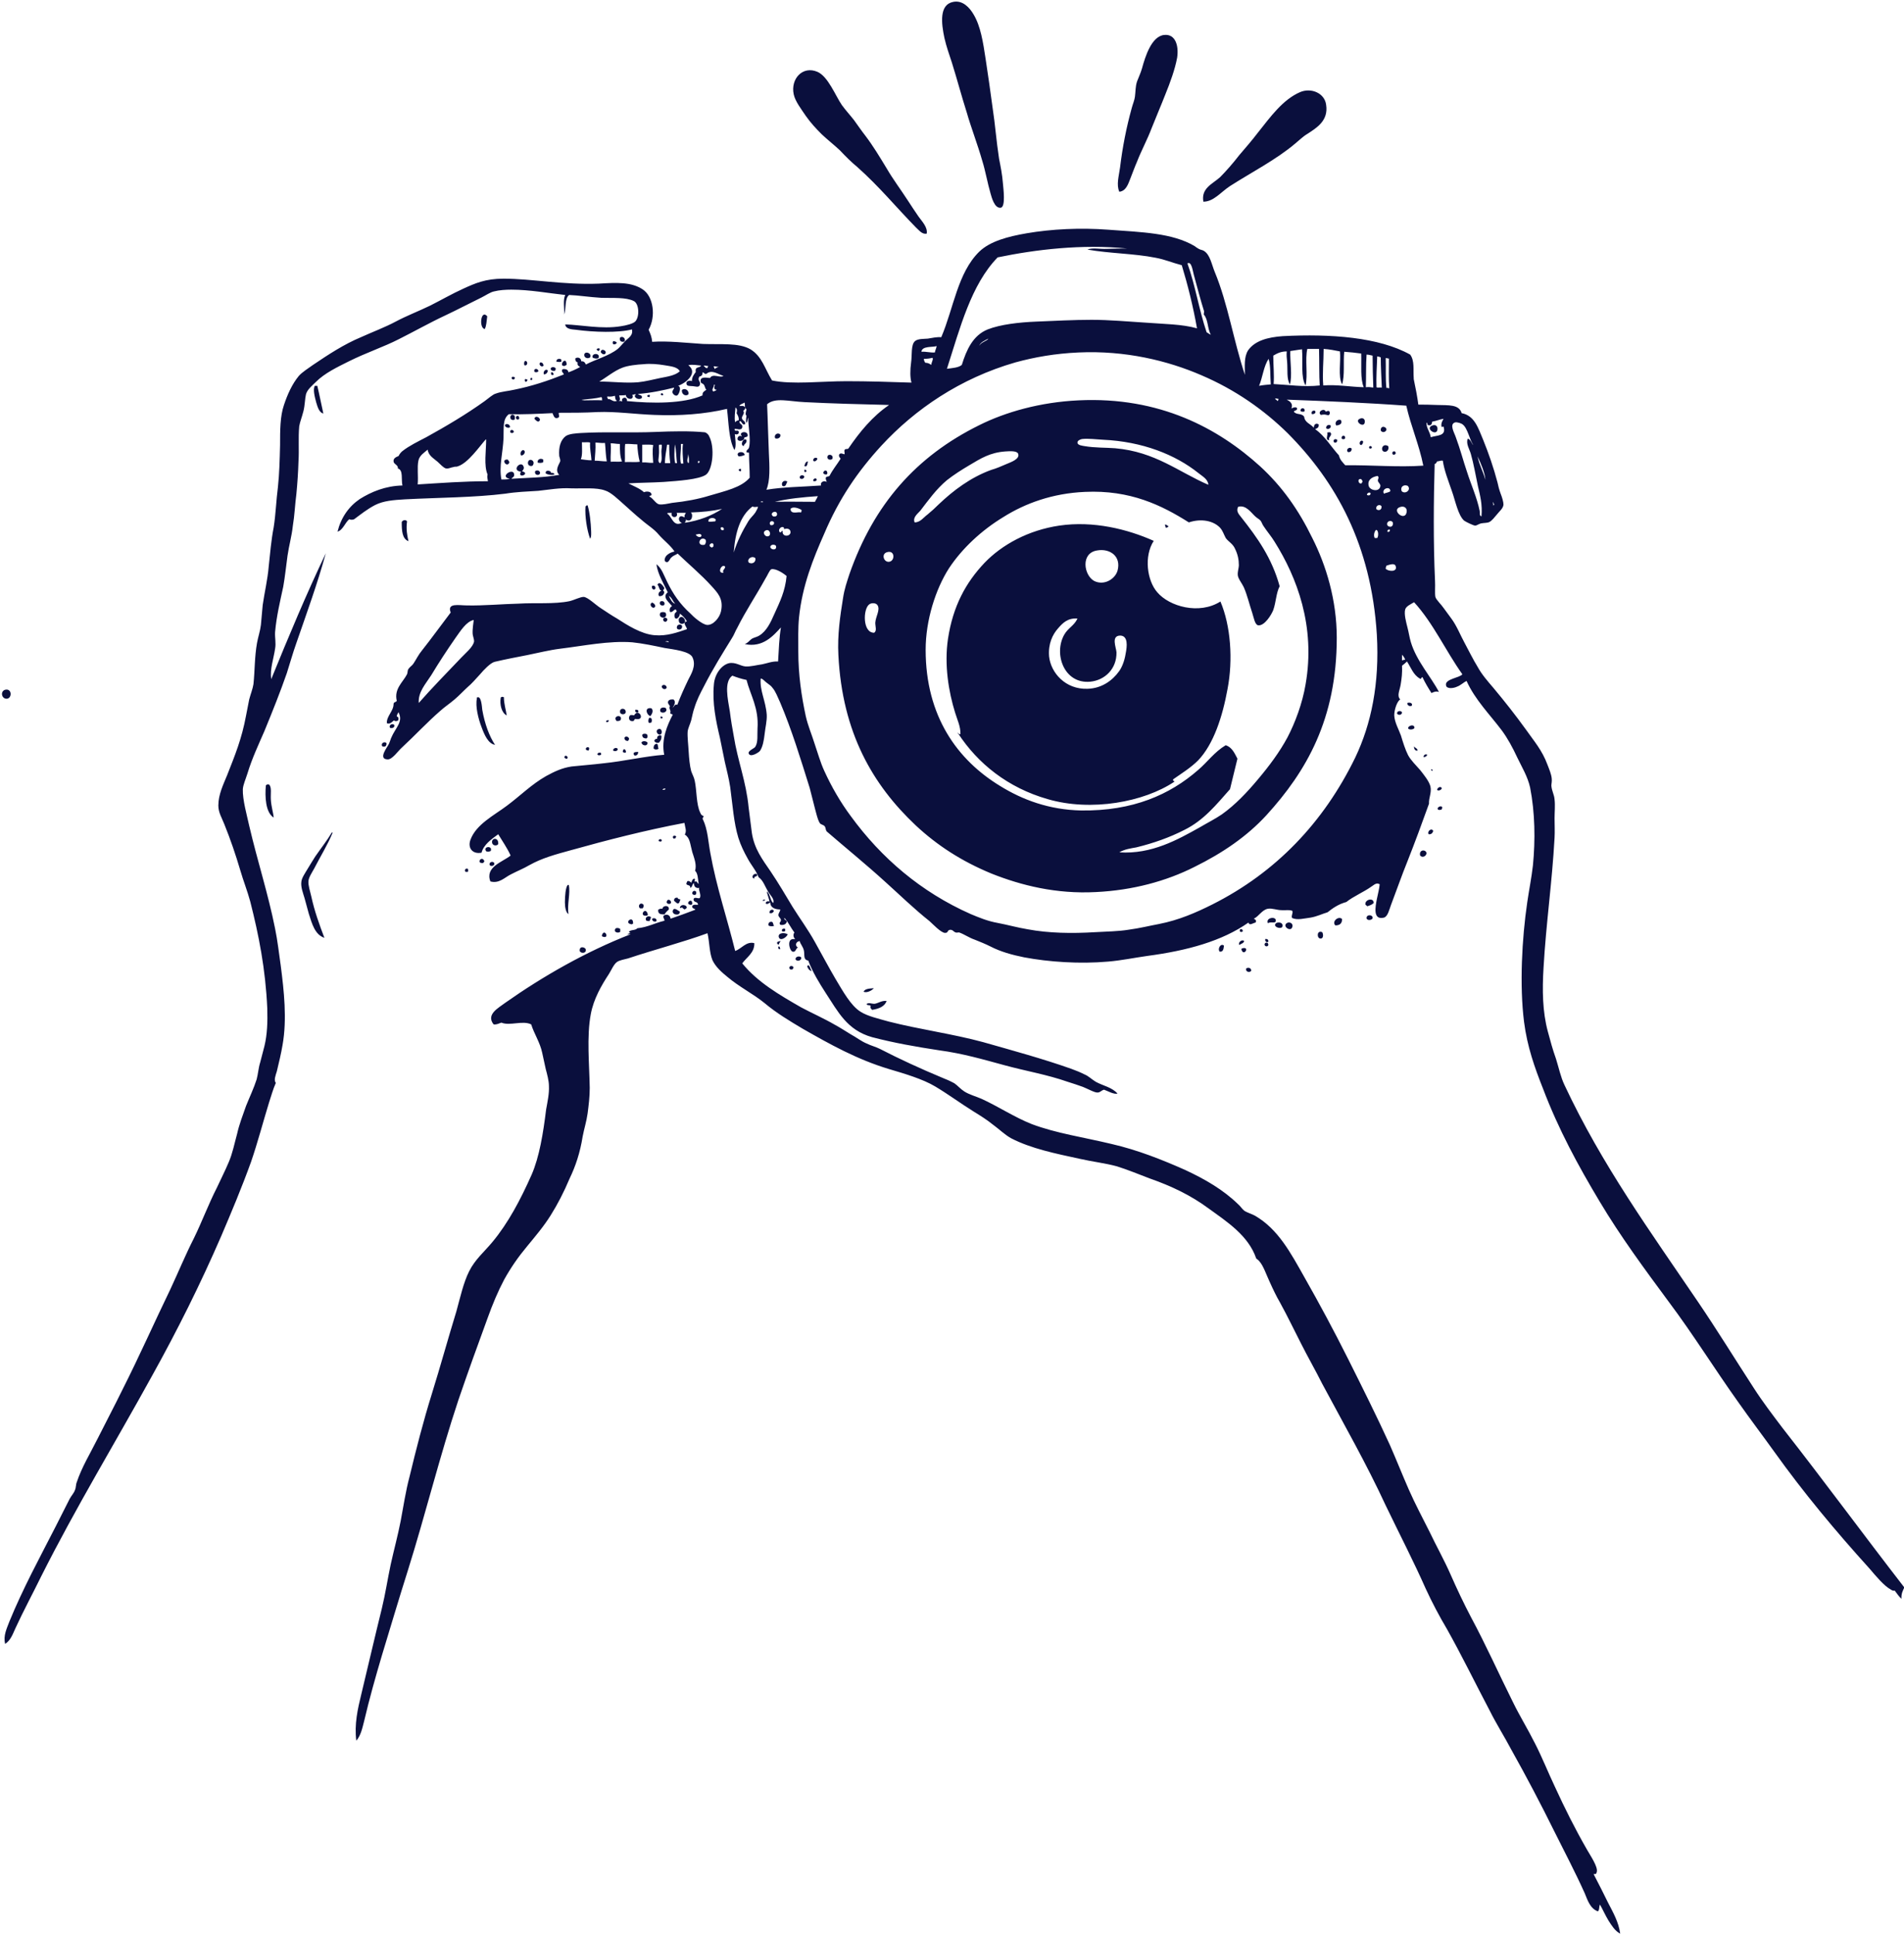 <?xml version="1.0" encoding="UTF-8" standalone="no"?><svg xmlns="http://www.w3.org/2000/svg" xmlns:xlink="http://www.w3.org/1999/xlink" fill="#0a0f3d" height="483.1" preserveAspectRatio="xMidYMid meet" version="1" viewBox="-0.5 -0.4 475.7 483.1" width="475.7" zoomAndPan="magnify"><g id="change1_1"><path d="M 237.594 0.086 Z M 237.594 0.086 C 239.98 -0.445 241.758 1.504 242.73 3.188 C 244.504 6.113 245.125 10.191 245.742 14.266 C 246.363 18.344 246.984 22.688 247.516 26.676 C 248.137 30.664 248.402 34.648 249.109 39.258 C 249.465 41.031 249.906 43.156 250.086 45.551 C 250.176 46.703 250.793 51.223 249.555 51.488 C 247.961 51.754 247.246 48.832 246.984 47.945 C 246.273 45.551 245.652 42.094 244.945 39.879 C 243.703 35.535 242.109 31.461 241.047 27.738 C 239.719 23.57 238.652 19.496 237.32 15.242 C 236.613 13.027 235.996 11.43 235.465 9.129 C 234.668 5.402 234.137 0.797 237.594 0.086 Z M 195.496 228.914 Z M 195.496 228.914 C 195.141 229.355 196.379 229.531 196.023 229.977 C 195.848 230.598 194.965 230.773 194.434 230.598 C 193.984 229.977 194.695 229.977 194.609 229.355 C 194.52 228.914 193.984 228.645 193.984 228.203 C 193.984 227.586 194.434 227.406 194.434 226.785 C 193.457 226.785 191.945 226.52 191.945 225.012 C 191.594 225.191 191.238 225.637 190.801 225.277 C 190.801 224.746 191.414 224.66 191.77 224.836 C 191.594 223.949 191.238 223.152 191.062 222.266 C 191.945 222.887 191.863 224.395 192.66 225.191 C 193.102 224.215 191.945 223.242 191.414 222.355 C 190.621 221.023 190.176 219.52 189.023 218.723 C 188.406 217.035 187.164 215.711 186.277 214.023 C 185.391 212.43 184.594 210.836 183.973 208.883 C 182.82 205.074 182.555 200.82 181.934 196.211 C 181.578 193.906 181.047 191.957 180.609 190.008 C 180.16 187.969 179.809 185.93 179.363 183.891 C 178.391 179.816 177.414 175.207 177.859 170.598 C 178.035 168.117 179.629 165.812 181.578 165.281 C 183.262 164.926 184.504 165.992 185.746 166.078 C 186.984 166.168 188.582 165.723 189.91 165.547 C 191.238 165.281 192.48 164.75 193.898 164.84 C 194.078 161.914 194.164 158.988 194.609 156.332 C 192.746 158.367 190.09 161.469 185.57 160.496 C 186.367 160.23 186.809 159.523 187.344 159.164 C 187.961 158.812 188.668 158.723 189.203 158.367 C 191.062 157.215 192.039 155.09 193.012 152.875 C 194.34 149.949 195.672 147.289 196.023 143.48 C 195.496 143.035 193.457 141.531 192.215 141.797 C 191.77 141.973 191.238 143.391 190.707 144.188 C 188.406 148.355 185.836 152.164 183.707 156.418 C 183.176 157.305 182.91 158.191 182.379 158.988 C 179.984 162.887 177.684 166.523 175.375 171.043 C 174.488 172.727 173.605 174.41 172.984 176.449 C 172.629 177.422 172.453 178.484 172.188 179.551 C 171.918 180.523 171.387 181.5 171.301 182.387 C 171.211 183.715 171.48 185.754 171.562 187.438 C 171.656 189.031 171.832 190.895 172.188 192.223 C 172.453 193.02 172.895 193.73 173.07 194.617 C 173.605 197.008 173.426 200.641 174.488 202.684 C 174.664 203.121 174.758 203.211 175.289 203.477 C 175.289 203.832 174.844 204.008 175.113 204.277 C 176.352 206.844 176.441 209.949 176.973 212.695 C 178.477 221.113 181.223 229.18 183.176 237.152 C 184.773 236.621 185.922 234.676 187.961 235.203 C 188.051 237.598 186.012 238.75 184.949 240.254 C 188.758 244.953 194.254 248.145 199.66 251.246 C 202.316 252.664 205.332 253.992 208.078 255.59 C 209.406 256.297 210.734 257.184 212.066 257.984 C 213.395 258.691 214.723 259.754 216.055 260.285 C 217.117 260.816 218.27 261.082 219.332 261.617 C 224.121 264.094 229.527 266.578 234.844 268.793 C 235.996 269.234 236.969 269.68 237.945 270.211 C 238.832 270.832 239.453 271.629 240.426 272.25 C 241.668 273.047 243.352 273.488 244.77 274.109 C 248.848 275.973 253.012 278.719 257.266 280.402 C 263.379 282.707 270.203 283.684 277.203 285.367 C 283.762 286.871 289.965 289.355 295.551 291.836 C 300.512 294.137 305.121 296.797 308.844 300.43 C 309.375 300.871 309.816 301.586 310.348 302.027 C 311.148 302.559 312.211 302.824 313.008 303.266 C 318.859 306.637 321.961 312.574 325.414 318.688 C 329.137 325.246 332.859 332.16 336.402 339.246 C 339.949 346.34 343.492 353.426 346.773 360.609 C 348.367 364.242 349.875 368.051 351.473 371.688 C 353.066 375.32 354.926 378.773 356.699 382.32 C 358.383 385.863 360.336 389.32 361.93 392.953 C 363.527 396.586 365.207 400.133 367.07 403.68 C 370.793 410.594 373.98 417.77 377.527 424.859 C 379.211 428.316 381.25 431.594 383.02 435.141 C 384.793 438.594 386.301 442.406 387.984 445.949 C 390.469 451.359 393.035 456.5 396.047 461.727 C 396.848 463.145 398.797 465.98 398.441 467.223 C 398.266 467.664 398.441 467.754 397.645 467.754 C 398.883 470.148 400.125 472.539 401.277 474.93 C 402.516 477.324 403.938 479.805 404.289 482.641 C 402.961 481.934 402.164 480.602 401.367 479.363 C 400.57 478.035 399.949 476.617 399.238 475.371 C 398.973 475.906 399.148 476.793 398.707 477.059 C 396.758 476.352 396.137 474.223 395.43 472.539 C 393.035 467.223 390.379 462.168 387.809 457.031 C 384.438 450.207 380.895 443.473 377.172 436.824 C 375.398 433.457 373.359 430.266 371.68 426.898 C 368.133 420.164 364.766 413.246 361.043 406.602 C 359.094 403.32 357.32 399.957 355.723 396.496 C 352.621 389.496 349.078 382.672 345.711 375.672 C 340.926 365.305 335.254 355.379 329.848 345.277 C 328.164 341.91 326.215 338.539 324.531 335.172 C 322.844 331.895 321.25 328.527 319.301 324.98 C 318.414 323.473 317.531 321.613 316.73 319.84 C 315.934 318.156 315.137 315.766 314.16 314.703 C 313.984 314.434 313.715 314.258 313.363 313.988 C 311.414 308.23 306.008 304.777 301.488 301.496 C 297.055 298.219 292.27 295.914 286.688 293.961 C 284.117 292.988 281.371 291.836 278.535 290.949 C 275.609 290.152 272.418 289.797 269.316 289.086 C 263.199 287.762 257.086 286.52 252.125 283.945 C 250.527 283.062 249.109 281.645 247.516 280.492 C 246.098 279.34 244.414 278.277 242.816 277.301 C 239.539 275.266 236.438 272.961 233.16 271.008 C 230.055 269.148 225.539 267.82 221.637 266.664 C 213.66 264.273 206.84 260.461 200.016 256.562 C 196.734 254.617 193.367 252.574 190.531 250.18 C 187.695 247.875 184.148 246.105 181.223 243.621 C 179.809 242.473 178.301 241.145 177.504 239.457 C 176.707 237.512 176.793 235.027 176.262 232.723 C 170.234 234.938 163.059 236.801 156.41 239.016 C 155.438 239.281 154.281 239.457 153.664 239.902 C 152.867 240.434 152.242 241.941 151.629 242.914 C 149.766 245.75 147.816 249.121 147.105 252.93 C 146.043 258.512 146.75 265.602 146.84 271.363 C 146.84 273.578 146.574 275.707 146.309 277.742 C 146.043 279.695 145.422 281.645 145.07 283.504 C 144.445 287.492 143.297 290.949 141.789 294.051 C 140.371 297.418 138.863 300.344 137.09 303.18 C 135.316 306.016 133.191 308.496 131.152 310.98 C 128.938 313.637 127.164 316.207 125.48 319.219 C 123.887 322.234 122.555 325.426 121.316 328.879 C 118.836 335.617 116.355 342.527 114.051 349.262 C 109.352 363.352 105.805 377.891 101.379 391.98 C 99.16 398.98 97.035 406.16 94.906 413.16 C 93.312 418.566 91.801 423.883 90.473 429.555 C 90.031 431.242 89.676 433.098 88.523 434.43 C 87.992 430.355 88.879 426.453 89.77 422.82 C 91.539 415.465 93.133 408.551 94.906 401.375 C 95.789 397.742 96.324 394.109 97.121 390.387 C 97.922 386.75 98.895 383.207 99.602 379.57 C 100.312 375.852 100.844 372.129 101.816 368.496 C 103.504 361.492 105.273 354.582 107.402 347.758 C 109.527 340.934 111.477 333.84 113.52 327.195 C 114.496 323.648 115.289 320.016 116.707 317.18 C 118.211 314.172 120.43 312.395 122.555 309.824 C 126.457 305.129 129.559 299.281 132.309 293.074 C 134.254 288.645 135.23 282.617 135.941 276.77 C 136.293 274.82 136.738 272.781 136.648 270.918 C 136.648 269.59 136.207 267.996 135.852 266.664 C 135.586 265.34 135.23 263.918 134.965 262.59 C 134.43 260.02 132.926 257.805 132.215 255.5 C 130.09 254.434 126.898 255.945 124.77 255.059 C 124.152 255.234 123.707 255.59 122.824 255.5 C 120.871 253.02 123.977 251.426 125.746 250.094 C 135.055 243.535 145.867 237.332 157.031 232.988 C 156.676 232.902 156.59 232.988 156.32 233.078 C 156.32 232.723 157.562 232.547 156.59 232.461 C 156.941 231.746 158.27 232.102 158.719 231.484 C 161.371 231.219 163.145 230.152 165.449 229.621 C 165.805 229.445 164.742 228.559 165.535 228.203 C 166.336 227.852 166.957 228.383 167.047 229.09 C 169.086 228.383 171.125 227.672 173.16 226.875 C 173.336 226.52 172.273 226.695 172.453 225.898 C 172.809 225.457 173.516 225.637 173.867 225.637 C 173.957 224.66 172.629 225.191 172.809 224.129 C 173.07 223.594 173.867 224.129 174.312 223.949 C 174.844 223.152 173.867 221.82 174.227 221.379 C 173.691 221.559 172.809 221.289 172.895 220.227 C 172.363 220.402 172.539 221.289 171.918 221.379 C 172.188 220.402 170.5 221.023 171.125 219.961 C 171.211 219.344 172.094 219.871 172.188 220.141 C 172.363 219.785 172.453 219.164 172.984 219.078 C 173.336 219.254 172.895 219.695 173.07 219.871 C 173.605 219.52 173.691 220.227 174.051 220.402 C 173.867 219.164 173.867 217.746 173.16 217.125 C 173.605 215.621 172.984 214.113 172.453 212.43 C 171.918 210.477 171.918 208.883 170.59 208.086 C 171.125 207.109 170.68 206.402 170.5 205.16 C 160.664 207.023 151.359 209.414 142.145 211.984 C 138.242 213.051 134.965 213.934 131.773 215.711 C 130.27 216.594 128.672 217.215 127.164 218.012 C 125.656 218.723 124.238 220.402 122.023 219.785 C 120.605 216.152 125.125 214.91 127.074 213.316 C 126.191 211.367 125.039 209.77 123.977 207.996 C 122.293 209.238 120.344 210.566 119.809 212.605 C 117.504 213.051 116.266 211.367 117.062 209.328 C 118.48 205.516 122.91 203.301 126.102 200.906 C 129.559 198.336 132.215 195.59 135.941 193.465 C 138.062 192.312 139.926 191.426 142.32 191.07 C 144.801 190.805 147.371 190.625 150.297 190.273 C 155.523 189.742 160.664 188.5 165.449 188.145 C 164.652 184.246 166.246 180.703 167.578 178.133 C 167.492 177.953 166.957 178.043 166.957 177.688 C 167.223 176.98 166.516 176.715 166.867 176.004 C 166.867 175.828 166.07 175.207 166.516 174.676 C 166.781 174.32 167.137 174.32 167.754 174.32 C 168.461 174.852 167.93 175.828 167.578 176.359 C 168.023 176.094 167.93 175.473 168.73 175.648 C 169.527 173.523 170.5 171.395 171.48 169.359 C 172.094 168.117 173.516 165.992 172.539 163.863 C 171.918 162.266 167.668 161.824 165.535 161.469 C 163.059 160.938 160.047 160.316 157.477 160.051 C 151.629 159.609 145.332 160.938 139.484 161.648 C 136.648 162.004 133.902 162.711 131.242 163.242 C 128.496 163.773 125.746 164.305 123.09 164.926 C 122.023 165.191 120.344 166.965 119.453 168.027 C 118.391 169.18 117.328 170.422 116.355 171.219 C 115.289 172.191 114.227 173.348 113.074 174.32 C 111.832 175.383 110.594 176.184 109.527 177.156 C 106.25 179.992 103.238 183.27 99.781 186.465 C 98.984 187.172 97.477 189.387 96.324 189.301 C 93.844 189.211 96.324 186.195 96.68 185.398 C 96.855 185.047 97.035 184.426 97.211 183.98 C 98.359 181.234 100.312 179.992 99.07 177.512 C 98.895 177.867 98.629 178.133 98.629 178.574 C 99.07 178.664 99.16 179.105 98.984 179.551 C 98.629 179.816 98.184 179.816 97.922 179.551 C 97.477 179.902 96.945 180.613 96.148 180.258 C 96.059 178.484 97.832 177.246 97.832 175.473 C 97.832 174.941 98.453 175.031 98.629 174.676 C 97.922 171.664 100.137 170.066 101.199 168.027 C 101.379 167.586 101.285 167.055 101.555 166.699 C 101.91 166.168 102.441 165.902 102.797 165.371 C 103.504 164.305 104.035 163.156 104.922 162.09 C 107.312 159.078 109.797 155.621 112.102 152.609 C 111.125 150.125 114.137 150.836 116.176 150.836 C 120.344 150.926 125.125 150.48 129.027 150.395 C 133.191 150.125 137.98 150.57 141.789 149.773 C 142.941 149.508 144.445 148.707 145.332 148.707 C 146.395 148.797 148.258 150.656 149.5 151.457 C 151.098 152.52 152.426 153.406 153.664 154.113 C 156.145 155.711 159.691 158.016 163.059 158.281 C 166.16 158.547 168.73 157.57 171.125 156.773 C 171.211 156.332 169.793 155.09 171.125 154.824 C 170.68 154.027 170.059 153.406 169.352 152.875 C 169.352 154.113 167.848 154.824 168.023 153.141 C 168.109 152.52 168.641 152.52 168.555 152.254 C 168.199 151.102 167.578 152.875 166.867 152.43 C 166.691 151.633 166.957 151.277 167.398 151.012 C 166.867 150.215 164.742 148.797 166.336 147.555 C 165.273 145.34 163.855 143.035 163.5 140.555 C 164.828 141.531 165.359 143.305 166.16 144.898 C 167.668 148 169.352 150.48 172.012 152.875 C 172.629 153.582 174.934 155.621 176.176 155.711 C 177.684 155.797 179.277 153.938 179.629 152.34 C 180.34 149.152 178.746 147.645 177.238 145.961 C 174.758 143.215 171.301 140.289 168.816 137.898 C 168.285 138.254 167.754 138.34 167.223 138.871 C 166.867 139.137 166.602 140.113 166.07 140.023 C 165.098 139.848 165.719 138.605 166.16 138.254 C 166.781 137.719 167.312 137.543 168.023 137.363 C 166.957 135.77 165.449 134.707 164.121 133.199 C 162.883 131.691 161.285 130.805 159.691 129.387 C 158.363 128.324 156.855 126.906 155.348 125.578 C 153.93 124.336 152.16 122.562 150.648 122.121 C 148.523 121.324 145.07 121.68 142.23 121.59 C 139.309 121.414 136.559 121.945 133.988 122.211 C 131.152 122.387 128.496 122.477 125.746 122.922 C 117.949 123.895 109 123.895 100.668 124.336 C 97.742 124.516 95.352 124.691 93.223 125.754 C 91.184 126.82 89.676 128.059 87.992 129.301 C 87.727 129.477 87.02 129.477 86.754 129.301 C 85.691 130.188 85.16 132.047 83.828 132.402 C 84.715 128.855 86.664 126.109 89.41 124.246 C 92.25 122.477 95.789 120.969 100.047 120.879 C 99.695 119.461 100.312 116.98 98.895 116.629 C 99.07 115.742 97.832 115.562 97.832 114.855 C 97.742 114.145 98.359 113.789 99.07 113.527 C 99.34 112.992 99.695 112.551 100.047 112.285 C 101.73 110.953 103.945 109.891 105.98 108.828 C 110.945 106.082 115.91 103.156 120.605 99.789 C 121.582 99.078 122.645 98.105 123.355 97.926 C 124.77 97.395 126.457 97.309 127.965 96.953 C 132.391 96.066 136.383 94.734 140.371 93.141 C 140.371 92.785 139.484 92.344 140.105 91.812 C 140.988 91.723 141.434 91.988 141.52 92.609 C 142.496 92.258 143.473 91.812 144.445 91.281 C 144.094 91.016 143.648 90.926 143.828 90.129 C 143.383 90.039 143.117 89.508 143.297 89.066 C 144.094 88.711 144.715 89.152 144.715 89.863 C 145.422 89.773 145.684 90.219 145.867 90.66 C 148.172 89.418 151.629 88.535 153.84 86.762 C 154.375 86.316 154.906 85.609 155.613 84.898 C 156.41 84.012 157.738 83.484 157.387 81.887 C 154.105 82.773 147.816 82.594 143.383 81.977 C 142.32 81.887 140.812 81.797 140.723 80.645 C 144.625 80.734 149.852 81.887 154.637 81.09 C 155.879 80.91 157.738 80.469 158.27 79.848 C 159.336 78.609 159.16 75.418 157.832 74.797 C 155.879 73.82 152.688 74.086 149.766 74 C 146.75 73.82 144.004 73.379 141.699 73.289 C 140.547 74.086 140.988 76.66 140.457 78.164 C 140.547 76.66 140.105 74.531 140.723 73.289 C 136.559 72.848 131.859 71.961 127.254 71.961 C 125.926 71.961 124.238 72.051 122.91 72.402 C 122.023 72.582 120.871 73.379 119.809 73.91 C 116.887 75.328 113.871 76.926 110.859 78.344 C 106.691 80.293 102.973 82.418 99.07 84.367 C 95.438 86.23 90.918 87.734 86.664 89.863 C 83.828 91.281 80.641 92.785 78.426 95.004 C 77.449 95.977 76.297 96.863 75.941 98.105 C 75.676 99.258 75.676 100.852 75.32 102.27 C 74.969 103.688 74.434 105.02 74.258 106.082 C 73.992 109.004 74.258 111.93 74.078 114.766 C 73.992 117.602 73.812 120.262 73.547 123.008 C 73.195 125.664 73.105 128.324 72.66 130.984 C 72.398 133.465 71.688 135.945 71.332 138.43 C 70.977 140.996 70.711 143.656 70.27 146.141 C 69.473 149.859 68.586 153.492 68.23 157.48 C 68.141 158.898 68.496 160.23 68.23 161.648 C 67.875 164.129 66.902 166.699 67.258 169.27 C 71.598 158.633 76.031 148 80.902 137.809 C 78.777 145.52 76.117 152.785 73.547 160.23 C 72.66 162.711 71.953 165.281 71.156 167.762 C 69.559 172.371 67.609 177.246 65.57 182.207 C 64.152 185.488 62.469 189.031 61.316 192.844 C 60.875 194.262 60.254 195.59 60.168 196.742 C 60.078 199.402 61.227 203.391 61.762 205.871 C 63.801 214.645 66.461 222.711 68.23 231.57 C 68.848 234.586 69.203 237.773 69.648 240.875 C 70.445 247.078 71.242 254.168 70.094 260.641 C 69.738 262.766 69.203 264.984 68.672 267.195 C 68.32 268.352 67.875 269.414 68.41 270.121 C 67.699 271.719 67.258 273.402 66.723 274.996 C 65.219 279.871 63.887 285.012 62.207 289.883 C 59.902 296.266 57.332 302.383 54.758 308.41 C 49.531 320.461 43.773 331.98 37.566 343.148 C 28.352 359.898 18.516 376.027 9.828 393.309 C 7.699 397.652 5.398 401.906 3.359 406.336 C 2.738 407.668 2.207 409.348 0.789 410.238 C 0.258 408.199 1.23 406.336 1.852 404.652 C 5.223 396.41 9.387 388.789 13.375 380.992 C 14.523 378.688 15.766 376.293 16.918 373.992 C 17.359 373.191 17.98 372.57 18.246 371.773 C 18.516 371.152 18.422 370.445 18.691 369.824 C 19.93 366.102 22.148 362.469 23.918 358.922 C 25.961 354.848 28.082 350.859 30.121 346.691 C 34.289 338.453 38.098 329.855 42.086 321.613 C 44.035 317.445 45.812 313.105 47.934 308.941 C 49.973 304.777 51.57 300.43 53.699 296.266 C 54.672 294.137 55.734 292.102 56.621 289.973 C 57.594 287.762 58.039 285.367 58.75 282.797 C 59.281 280.402 60.168 278.188 60.965 275.883 C 61.852 273.668 62.914 271.453 63.621 269.234 C 63.977 267.91 64.066 266.398 64.508 264.984 C 64.863 263.652 65.219 262.324 65.57 260.906 C 66.277 257.984 66.371 254.879 66.277 251.512 C 65.84 241.676 64.152 233.168 62.031 224.836 C 61.316 222.176 60.254 219.52 59.543 217.035 C 58.395 213.137 57.062 209.238 55.555 205.516 C 54.941 203.922 54.051 202.594 54.051 200.82 C 54.051 198.07 55.293 195.59 56.266 193.199 C 58.219 188.234 59.902 184.156 60.965 178.398 C 61.227 177.066 61.496 175.648 61.762 174.32 C 62.113 172.992 62.645 171.664 62.824 170.508 C 63.18 167.141 63.09 163.688 63.711 160.23 C 63.977 158.723 64.508 157.215 64.684 155.711 C 64.863 154.027 64.953 152.43 65.133 150.746 C 65.57 147.645 66.371 144.363 66.637 141.086 C 66.988 137.809 67.258 134.527 67.875 131.34 C 68.41 127.973 68.496 124.602 68.941 121.234 C 69.297 117.867 69.383 114.5 69.473 110.777 C 69.473 107.145 69.473 103.602 70.445 100.766 C 71.332 98.105 72.484 95.535 74.168 93.496 C 75.055 92.52 76.473 91.637 77.711 90.75 C 81.527 88.18 85.422 85.609 89.676 83.836 C 92.605 82.508 95.707 81.355 98.359 79.938 C 101.199 78.43 104.035 77.367 106.961 75.949 C 109.617 74.617 112.363 73.023 115.289 71.695 C 118.211 70.367 120.785 69.215 125.301 69.215 C 132.391 69.215 140.191 70.809 149.145 70.453 C 153.574 70.188 157.211 70.012 160.047 71.871 C 162.793 73.645 163.41 78.695 161.551 81.977 C 161.996 82.949 162.352 83.836 162.438 84.988 C 166.426 84.723 171.031 85.254 175.113 85.52 C 179.543 85.695 184.062 85.168 186.984 86.852 C 189.91 88.621 190.621 91.812 192.395 94.648 C 197.535 95.711 204.707 94.824 211.004 94.824 C 216.496 94.824 221.906 95.004 227.223 95.18 C 226.867 93.938 226.867 92.078 227.133 90.129 C 227.402 88.355 227.047 85.695 228.109 84.809 C 228.816 84.191 230.324 84.277 231.297 84.191 C 232.539 84.012 233.426 83.746 234.668 83.836 C 237.77 76.57 238.742 67.797 244.145 62.48 C 246.895 59.82 251.418 58.668 256.023 57.871 C 262.23 56.809 269.406 56.453 276.406 56.984 C 284.828 57.605 292.359 57.781 297.941 61.059 C 298.297 61.324 298.652 61.59 299.008 61.77 C 299.449 62.035 299.98 62.035 300.336 62.301 C 301.844 63.273 302.195 65.578 302.992 67.531 C 306.273 75.418 307.691 84.723 310.527 93.23 C 310.527 91.102 310.262 88.801 311.324 87.117 C 313.008 84.723 316.199 83.836 320.008 83.57 C 331.973 82.949 344.027 83.836 351.824 88.18 C 352.977 89.773 352.535 91.902 352.711 94.117 C 352.711 94.203 352.711 94.203 352.711 94.293 C 353.152 96.332 353.602 98.727 353.863 100.676 C 355.105 100.676 356.879 100.676 358.562 100.766 C 361.398 100.852 364.059 100.586 364.676 102.801 C 367.957 103.422 368.84 106.613 370.082 109.535 C 371.41 112.816 372.652 116.363 373.629 120.082 C 373.805 120.969 374.07 121.945 374.426 122.922 C 374.777 123.805 375.133 124.957 375.133 125.664 C 375.047 126.641 374.07 127.352 373.539 128.059 C 372.918 128.77 372.297 129.656 371.59 130.008 C 371.059 130.273 370.262 130.188 369.461 130.363 C 368.84 130.539 368.488 130.895 368.043 130.895 C 367.602 130.895 365.648 129.922 365.297 129.656 C 363.789 128.324 363.078 124.602 362.281 122.387 C 361.309 119.551 360.336 117.16 359.977 114.676 C 359.359 114.59 359.094 114.855 358.562 114.855 C 358.383 115.121 358.297 115.477 357.941 115.477 C 357.676 124.516 357.586 135.148 358.031 144.723 C 358.117 146.051 357.941 147.734 358.117 148.707 C 358.297 149.418 359.625 150.656 360.156 151.457 C 360.867 152.43 361.574 153.406 362.105 154.113 C 363.438 155.887 364.41 158.367 365.387 160.141 C 366.535 162.266 367.512 164.305 368.664 166.168 C 369.727 168.117 371.145 169.715 372.652 171.484 C 375.398 174.766 378.059 178.133 380.809 181.941 C 382.664 184.602 384.793 186.992 386.121 190.625 C 386.566 191.777 387.098 193.02 387.188 194.082 C 387.273 194.793 387.098 195.414 387.098 195.855 C 387.188 197.188 387.809 198.07 387.895 199.312 C 388.07 200.82 387.895 202.504 387.895 204.008 C 387.895 205.605 387.984 207.289 387.895 208.883 C 387.273 220.141 385.77 230.328 385.148 241.23 C 384.793 246.992 384.883 252.312 386.211 257.27 C 386.832 259.578 387.453 261.883 388.25 264.094 C 388.957 266.312 389.402 268.617 390.379 270.652 C 399.77 290.684 411.824 307.254 423.789 324.895 C 428.484 331.805 433.008 339.16 437.613 346.25 C 439.828 349.707 442.398 353.074 444.879 356.352 C 455.16 369.469 464.906 382.762 475.277 396.145 C 474.926 396.945 474.48 397.652 474.566 398.98 C 473.949 398.449 473.418 397.652 472.887 396.945 C 472.441 397.035 472.176 396.852 471.91 396.676 C 470.227 395.789 468.102 393.219 466.594 391.449 C 458.086 382.055 450.109 372.484 442.754 362.203 C 439.828 358.125 436.73 354.051 433.805 349.883 C 427.863 341.555 422.547 332.957 416.434 324.805 C 410.406 316.648 404.379 308.496 399.148 299.723 C 393.836 290.859 388.867 281.734 384.973 271.453 C 382.934 266.312 381.07 261.082 380.273 254.879 C 379.121 245.75 379.738 234.055 381.07 225.012 C 381.516 221.91 382.137 218.898 382.488 215.797 C 383.109 209.504 383.02 202.594 381.781 196.301 C 381.16 193.551 379.738 191.246 378.59 188.855 C 377.438 186.375 376.195 184.066 374.691 182.031 C 371.68 178.043 368.043 174.41 365.914 169.715 C 365.117 170.066 364.5 170.777 363.527 171.133 C 362.637 171.574 360.867 171.75 360.777 170.777 C 360.422 169.18 364.32 168.914 364.852 168.027 C 360.688 162.18 357.586 155.266 352.801 150.039 C 351.914 150.57 350.852 151.012 350.586 151.812 C 350.23 152.961 350.852 155.18 351.117 156.242 C 351.473 157.57 351.648 158.898 352.004 160.051 C 353.418 164.75 357.145 168.824 359.004 172.461 C 358.297 172.191 357.676 172.461 357.145 172.727 C 356.344 171.484 355.547 170.156 354.926 168.824 C 354.66 168.473 354.574 169.535 354.219 169.09 C 352.621 168.207 352.004 166.344 351.027 164.84 C 350.676 165.191 350.23 165.547 349.785 165.902 C 349.875 167.672 349.699 169.09 349.434 170.688 C 349.164 172.191 348.457 173.434 349.344 174.32 C 348.547 174.766 347.84 176.891 347.84 178.309 C 347.93 180.082 348.988 181.852 349.52 183.359 C 350.051 185.133 350.586 186.816 351.293 188.234 C 352.004 189.562 353.242 190.715 354.309 191.957 C 355.281 193.199 356.523 194.703 356.879 196.035 C 357.234 197.629 356.434 198.867 356.523 200.375 C 354.84 205.074 352.977 210.125 351.117 214.82 C 349.785 218.102 348.457 221.91 347.039 225.637 C 346.598 226.785 346.242 228.559 345.27 228.824 C 342.434 229.531 343.141 226.078 343.492 224.215 C 343.762 222.887 344.117 221.559 344.203 220.492 C 343.316 219.961 342.695 220.762 342.074 221.113 C 340.215 222.441 337.645 223.508 335.871 224.926 C 333.926 225.457 332.508 226.43 331.176 227.496 C 329.934 227.852 328.52 228.559 326.922 228.824 C 325.414 229.004 323.641 229.531 322.312 228.914 C 322.047 228.293 322.578 227.852 322.402 227.141 C 321.516 226.785 320.719 227.051 319.742 226.965 C 318.504 226.965 317.352 226.43 316.285 226.609 C 314.781 226.875 313.984 228.559 312.742 229.09 C 313.098 229.27 313.539 229.531 313.184 230.062 C 312.566 230.152 311.68 230.949 311.414 230.062 C 304.855 234.676 296.172 237.066 286.152 238.395 C 282.965 238.84 279.598 239.547 276.316 239.812 C 269.23 240.434 261.52 239.902 255.402 238.75 C 252.301 238.129 249.465 237.332 246.895 236.004 C 245.652 235.383 244.328 234.852 242.996 234.32 C 241.668 233.875 240.426 232.988 239.188 232.547 C 239.008 232.461 238.652 232.637 238.301 232.547 C 237.676 232.367 237.5 231.66 236.613 231.926 C 236.172 232.191 236.348 232.637 235.641 232.637 C 234.668 232.723 232.363 230.242 231.742 229.711 C 227.84 226.609 224.297 223.152 220.75 219.961 C 215.789 215.441 210.648 211.277 206.039 207.289 C 205.688 206.758 205.863 206.402 205.508 205.961 C 205.156 205.605 204.625 205.605 204.355 205.25 C 203.824 204.629 203.203 201.883 202.938 200.906 C 202.496 199.312 202.141 197.629 201.785 196.391 C 199.48 189.031 197.355 182.031 194.434 175.117 C 193.809 173.789 193.277 172.281 192.48 171.395 C 192.129 170.863 191.594 170.598 191.062 170.156 C 190.531 169.801 190.176 169.18 189.555 169.09 C 189.289 172.191 190.801 174.586 191.062 178.133 C 191.152 179.641 190.707 181.32 190.531 183.008 C 190.352 184.512 190.09 186.109 189.379 187.172 C 189.023 187.613 186.895 188.941 186.543 187.793 C 186.367 187.082 188.051 186.551 188.227 186.109 C 188.938 184.957 188.668 183.094 188.758 181.59 C 189.113 176.449 186.984 173.258 186.012 169.449 C 184.68 169.18 183.617 168.824 182.469 168.383 C 180.34 169.891 181.316 174.145 181.848 177.336 C 182.109 179.461 182.469 181.59 182.82 183.449 C 183.797 189.652 185.922 194.793 186.543 201.352 C 186.809 203.566 187.074 205.605 187.344 207.645 C 187.961 211.633 189.91 214.203 192.039 217.301 C 194.078 220.316 195.762 223.242 197.535 226.164 C 199.305 229.004 201.344 231.746 203.113 234.938 C 204.707 237.773 206.484 241.145 208.258 244.156 C 210.117 247.258 212.066 250.801 214.461 252.312 C 216.23 253.461 219.066 254.082 221.551 254.793 C 229.172 256.742 237.676 257.895 245.125 259.93 C 252.301 261.969 260.102 264.094 267.102 266.578 C 268.344 267.02 269.406 267.465 270.469 267.996 C 271.535 268.438 272.242 269.234 273.305 269.855 C 275.078 270.832 277.293 271.188 278.711 272.781 C 277.824 273.047 276.316 272.164 275.344 271.809 C 274.637 271.984 274.371 272.516 273.746 272.516 C 273.039 272.605 271.18 271.543 270.027 271.098 C 268.785 270.652 267.457 270.211 266.305 269.855 C 260.988 267.996 255.938 267.195 250.438 265.691 C 245.215 264.273 240.07 262.766 234.137 261.969 C 228.285 261.082 222.789 260.105 217.387 258.691 C 211.09 256.918 208.875 252.312 205.773 247.613 C 204.18 245.133 202.586 242.562 201.43 239.547 C 200.191 239.371 200.547 238.309 200.367 237.152 C 200.191 236.094 199.395 235.383 199.305 234.676 C 198.152 234.852 198.152 236.004 198.863 236.27 C 198.242 236.621 198.328 237.512 197.535 237.332 C 196.734 237.152 195.848 233.699 198.152 234.23 C 197.797 233.785 197.535 233.168 197.973 232.547 C 197.09 231.395 196.469 229.977 195.496 228.914 Z M 248.758 63.895 C 242.109 70.719 239.363 81.531 236.082 91.723 C 237.414 91.547 239.008 91.457 239.805 90.75 C 240.957 87.027 242.555 83.395 246.273 81.887 C 249.465 80.645 254.07 80.113 258.418 79.938 C 262.938 79.758 267.723 79.492 272.242 79.492 C 276.762 79.492 281.371 79.938 285.801 80.203 C 290.32 80.559 294.844 80.559 298.562 81.621 C 297.59 76.125 296.258 70.809 294.754 65.848 C 292.359 65.227 290.59 64.426 288.195 63.984 C 282.879 62.922 276.672 62.922 271.18 61.945 C 272.508 61.414 274.281 61.859 276.051 61.77 C 277.824 61.68 279.598 61.68 281.105 61.68 C 269.848 60.527 258.152 61.945 248.758 63.895 Z M 248.758 63.895 Z M 297.766 68.238 C 297.5 67.352 297.23 64.781 296.172 65.402 C 298.121 70.809 299.094 77.102 300.957 82.594 C 301.312 82.773 301.574 83.039 302.02 83.219 C 301.137 81.711 301.398 79.406 300.246 78.164 C 300.246 77.898 300.336 77.723 300.336 77.367 C 299.535 74.883 298.562 71.164 297.766 68.238 Z M 297.766 68.238 Z M 244.145 86.051 C 244.504 85.078 246.098 84.809 246.449 84.191 C 245.566 84.633 244.328 85.168 244.145 86.051 Z M 244.145 86.051 Z M 233.512 86.051 C 232.449 86.406 229.879 85.965 229.703 87.469 C 230.941 87.383 231.832 87.734 233.07 87.648 C 233.16 87.027 233.426 86.672 233.512 86.051 Z M 233.512 86.051 Z M 326.125 86.762 C 325.504 89.332 326.301 93.32 325.684 95.891 C 324.441 93.852 325.062 89.953 324.797 86.852 C 323.82 87.027 322.844 87.117 321.871 87.293 C 321.781 89.953 322.402 93.406 321.781 95.621 C 320.898 94.293 321.25 91.988 321.074 89.953 C 320.984 89.152 320.898 88.27 320.984 87.383 C 319.477 87.383 318.504 87.914 317.617 88.445 C 317.617 90.84 317.883 93.23 317.707 95.535 C 321.34 95.711 325.238 96.332 329.227 95.891 C 329.051 93.406 329.137 89.773 329.051 86.762 C 328.074 86.762 327.102 86.762 326.125 86.762 Z M 326.125 86.762 Z M 330.199 86.762 C 330.199 89.863 329.848 92.965 330.109 95.891 C 333.48 95.621 336.848 96.242 340.215 96.332 C 339.328 94.203 339.684 90.84 339.594 87.914 C 338.266 87.734 336.758 87.559 335.344 87.469 C 335.074 90.129 335.52 93.406 334.812 95.621 C 333.746 93.676 334.547 89.863 334.277 87.383 C 332.945 87.117 331.621 86.852 330.199 86.762 Z M 330.199 86.762 Z M 253.188 90.129 C 239.363 94.117 228.109 101.828 219.688 110.953 C 213.754 117.426 209.145 124.16 205.422 132.934 C 202.672 139.137 199.926 145.961 199.129 153.848 C 198.863 156.508 198.949 159.344 198.949 162.355 C 198.949 168.207 199.75 173.523 200.812 178.484 C 201.344 180.879 202.316 183.094 203.027 185.398 C 203.824 187.703 204.445 190.008 205.422 192.133 C 207.281 196.211 209.496 200.023 212.066 203.477 C 219.688 213.934 229.613 222.441 242.02 227.938 C 244.145 228.824 246.273 229.711 248.758 230.152 C 251.148 230.598 253.629 231.305 256.289 231.746 C 261.52 232.723 267.277 232.812 273.129 232.461 C 276.051 232.281 278.891 232.281 281.547 231.836 C 284.207 231.484 286.688 230.863 289.082 230.418 C 294.047 229.445 298.297 227.586 302.371 225.547 C 318.238 217.57 330.199 205.074 338.09 188.855 C 342.074 180.523 344.203 170.422 343.492 158.102 C 342.074 135.594 333.215 119.906 321.25 107.852 C 315.312 102.004 308.137 96.953 299.625 93.32 C 291.211 89.684 280.66 87.117 268.965 87.648 C 263.113 87.914 258.062 88.801 253.188 90.129 Z M 253.188 90.129 Z M 340.926 88.18 C 340.746 90.75 340.84 93.586 340.746 96.332 C 341.457 96.242 341.988 96.332 342.609 96.422 C 342.52 93.762 342.434 91.191 342.434 88.445 C 341.988 88.355 341.457 88.18 340.926 88.18 Z M 340.926 88.18 Z M 343.406 96.332 C 343.676 96.512 344.293 96.332 344.734 96.422 C 344.648 93.938 344.473 91.457 344.473 88.887 C 344.203 88.711 343.852 88.711 343.586 88.621 C 343.492 91.191 343.316 93.676 343.406 96.332 Z M 343.406 96.332 Z M 230.324 89.242 C 230.324 89.684 230.504 89.953 230.68 90.219 C 231.387 90.219 231.742 90.484 232.184 90.75 C 232.184 90.129 232.805 89.242 232.449 88.977 C 231.832 89.152 231.121 89.242 230.324 89.242 Z M 230.324 89.242 Z M 345.887 96.512 C 346.242 96.422 346.328 96.598 346.598 96.598 C 346.418 94.117 346.508 91.723 346.508 89.152 C 346.152 89.242 346.152 88.977 345.711 89.066 C 345.797 91.457 345.621 94.203 345.887 96.512 Z M 345.887 96.512 Z M 314.074 95.977 C 314.961 95.801 316.023 95.711 316.996 95.621 C 316.816 93.496 316.996 91.102 316.465 89.242 C 315.223 91.016 314.961 93.852 314.074 95.977 Z M 314.074 95.977 Z M 165.535 90.84 C 163.941 90.57 161.996 90.395 160.398 90.57 C 158.539 90.66 156.32 90.926 154.992 91.457 C 153.043 92.168 150.918 93.938 149.234 94.914 C 152.512 94.914 155.703 95.359 158.895 95.094 C 160.758 94.914 162.703 94.383 164.477 94.027 C 166.246 93.676 168.199 93.406 169.352 92.344 C 168.73 91.191 166.957 91.102 165.535 90.84 Z M 165.535 90.84 Z M 168.906 95.977 C 169.793 96.156 169.262 97.84 168.816 98.281 C 168.375 98.727 167.578 98.105 167.492 97.574 C 167.492 97.043 167.848 96.953 167.93 96.422 C 165.098 97.129 162.172 97.75 158.895 98.016 C 159.16 98.371 160.047 98.195 159.867 98.992 C 159.426 99.523 158.27 99.258 158.094 98.547 C 158.008 98.281 158.719 98.105 158.184 98.105 C 157.914 98.016 157.832 98.281 157.477 98.195 C 158.094 99.699 155.879 99.434 155.879 98.281 C 155.438 98.371 154.812 98.371 154.199 98.371 C 154.199 98.637 154.73 99.609 154.02 99.789 C 154.461 99.699 154.637 99.789 154.992 99.879 C 154.461 98.992 156.234 98.371 156.145 99.789 C 162.438 100.41 170.234 100.496 175.02 98.371 C 174.934 97.484 175.555 97.309 175.996 96.953 C 175.645 96.773 175.645 95.977 175.289 95.621 C 174.934 95.27 174.664 95.445 174.578 95.004 C 174.312 93.762 175.465 93.852 176.883 94.027 C 177.59 92.785 179.453 94.117 180.25 93.496 C 178.922 93.141 177.414 91.812 175.996 92.965 C 175.465 93.141 175.465 92.609 175.02 92.609 C 175.113 93.32 174.664 93.586 174.227 93.676 C 173.691 94.648 174.488 94.734 174.402 95.535 C 174.227 96.512 173.516 96.156 172.629 96.066 C 171.656 95.977 170.855 96.156 171.031 95.094 C 171.211 94.734 171.918 94.559 172.363 94.824 C 172.363 93.762 172.895 93.141 173.336 92.52 C 173.07 91.016 174.312 91.637 174.664 90.926 C 173.691 90.84 172.453 90.57 171.48 90.84 C 174.051 92.785 170.77 95.359 168.906 95.977 Z M 168.906 95.977 Z M 176.262 91.547 C 176.262 91.281 176.441 91.191 176.441 91.016 C 175.996 91.102 175.555 90.75 175.289 91.016 C 175.645 91.102 175.645 91.637 176.262 91.547 Z M 176.262 91.547 Z M 178.035 91.812 C 178.215 91.547 179.012 91.281 179.098 91.191 C 178.566 91.367 178.121 90.926 177.77 91.191 C 177.859 91.367 178.035 91.457 178.035 91.812 Z M 178.035 91.812 Z M 177.684 97.395 C 178.035 97.309 178.301 97.219 178.566 96.953 C 177.77 97.043 177.945 96.156 178.121 95.711 C 178.035 95.711 177.945 95.711 177.859 95.711 C 177.945 96.512 177.148 96.773 177.684 97.395 Z M 177.684 97.395 Z M 151.273 98.637 C 151.098 98.812 151.359 99.168 151.449 99.344 C 152.066 99.078 152.688 100.23 153.664 99.699 C 153.133 99.523 153.223 98.812 153.133 98.461 C 152.602 98.637 151.98 98.727 151.273 98.637 Z M 151.273 98.637 Z M 145.152 99.434 C 144.359 99.523 145.152 99.523 145.508 99.609 C 147.016 99.609 148.789 99.523 149.941 99.609 C 149.852 99.434 150.027 98.812 149.676 98.812 C 148.258 99.168 146.664 99.258 145.152 99.434 Z M 145.152 99.434 Z M 318.77 99.789 C 318.859 99.609 318.859 99.434 318.945 99.258 C 318.68 99.258 318.238 98.992 318.062 99.258 C 318.328 99.434 318.504 99.609 318.77 99.789 Z M 318.77 99.789 Z M 322.137 101.648 C 322.402 101.473 323.289 101.117 323.555 101.562 C 323.641 102.27 322.934 102.004 322.758 102.445 C 323.465 103.336 324.617 102.715 325.328 103.688 C 325.504 105.195 326.922 105.461 327.723 106.438 C 327.809 105.816 327.984 105.371 328.695 105.461 C 328.695 105.637 329.051 105.461 328.961 105.727 C 329.051 106.438 328.52 106.613 328.074 106.789 C 330.559 108.562 332.062 111.219 334.016 113.348 C 334.277 114.5 334.988 115.121 335.605 115.828 C 342.164 115.742 348.812 116.363 355.105 115.918 C 354.043 110.602 352.004 106.082 350.852 100.941 C 341.191 100.23 330.645 99.789 320.984 99.434 C 321.695 99.789 322.668 100.41 322.137 101.648 Z M 322.137 101.648 Z M 200.547 100.055 C 196.559 99.879 193.188 98.812 191.152 100.586 C 191.332 104.398 191.414 108.652 191.594 112.727 C 191.77 116.184 191.945 119.73 190.977 121.945 C 195.227 121.234 199.75 121.234 204.625 120.879 C 204.355 119.996 205.422 119.551 206.039 119.996 C 205.949 119.551 205.688 119.195 205.863 118.844 C 206.129 118.578 206.57 118.664 206.746 118.488 C 207.551 116.895 208.609 115.652 209.496 114.234 C 209.586 114.059 208.965 113.789 209.145 113.172 C 209.496 112.551 210.203 113.082 210.473 113.082 C 210.648 112.727 210.293 112.285 210.559 111.93 C 210.734 111.664 211.27 111.844 211.445 111.664 C 214.285 107.5 217.473 103.602 221.637 100.766 C 214.547 100.586 207.371 100.41 200.547 100.055 Z M 200.547 100.055 Z M 184.242 101.027 C 184.68 101.027 185.391 100.852 185.656 101.383 C 185.57 101.027 185.656 100.41 185.48 100.145 C 185.125 100.496 184.418 100.496 184.242 101.027 Z M 184.242 101.027 Z M 183.176 105.105 C 183.352 104.84 183.617 104.66 184.062 104.574 C 184.148 103.777 183.797 103.336 183.531 102.801 C 183.707 102.27 183.707 101.738 183.262 101.383 C 183.176 102.445 182.91 103.953 183.176 105.105 Z M 183.176 105.105 Z M 185.211 102.27 C 185.656 102.891 184.855 103.422 184.855 104.043 C 184.949 104.75 185.836 104.75 185.656 105.551 C 184.855 105.992 184.855 104.574 184.242 104.84 C 184.242 105.727 185.125 105.461 184.949 106.348 C 184.773 107.234 183.531 106.703 183.086 106.703 C 182.82 107.766 184.148 106.613 184.062 107.676 C 184.062 108.121 183.441 108.207 183.086 108.031 C 183.176 109.184 183.531 111.043 182.996 112.02 C 181.578 109.449 181.578 105.371 181.137 101.738 C 175.555 103.066 169.262 103.512 162.969 103.246 C 158.094 103.066 153.309 102.359 148.789 102.535 C 145.508 102.715 142.32 102.715 139.129 102.715 C 138.949 103.066 139.484 103.688 138.949 103.953 C 137.98 104.398 137.801 103.336 137.535 102.801 C 134.078 102.977 130.09 103.156 126.633 103.066 C 125.039 104.309 125.395 106.348 125.301 109.094 C 125.125 112.816 124.152 116.008 124.77 119.375 C 125.48 119.375 126.281 119.375 126.898 119.195 C 123.977 118.754 128.051 116.094 127.965 118.312 C 127.965 118.844 127.164 119.02 127.34 119.195 C 131.598 118.93 135.23 118.93 139.219 118.223 C 137.98 116.98 139.309 115.477 139.484 114.766 C 139.484 114.324 139.309 113.879 139.219 113.527 C 139.043 111.219 139.574 109.535 140.812 108.562 C 141.699 107.941 143.383 107.852 144.715 107.766 C 150.918 107.41 156.941 107.766 163.324 107.5 C 167.578 107.32 171.918 107.234 175.555 107.586 C 176.086 107.676 176.617 108.297 176.707 108.652 C 178.121 111.309 177.59 117.07 175.82 118.223 C 174.051 119.375 168.996 119.73 165.273 119.996 C 162.352 120.172 159.16 120.172 156.5 120.352 C 157.832 121.059 159.336 121.59 160.398 122.562 C 160.934 122.297 162.082 122.297 162.258 123.008 C 162.438 123.539 161.816 123.273 161.727 123.629 C 162.703 124.07 163.234 125.312 164.121 125.578 C 164.922 125.754 166.426 125.402 167.398 125.223 C 170.855 124.871 174.051 124.246 176.617 123.453 C 180.785 122.211 184.68 121.414 186.809 118.93 C 186.809 116.715 186.633 114.855 186.633 112.727 C 186.543 112.551 185.922 112.816 186.012 112.371 C 186.012 111.93 186.543 111.844 186.633 111.398 C 187.164 109.359 186.367 105.902 186.453 103.953 C 186.188 104.309 186.367 105.02 185.922 105.195 C 185.836 104.484 185.922 103.953 186.012 103.422 C 185.57 103.246 185.922 102.27 186.012 101.914 C 185.922 101.828 185.836 101.562 185.656 101.473 C 185.746 101.914 185.305 102.004 185.211 102.27 Z M 185.211 102.27 Z M 357.32 104.93 C 357.234 105.461 357.145 105.992 356.344 105.816 C 355.988 105.816 356.258 105.195 355.902 105.195 C 355.812 106.438 356.785 107.5 356.969 108.828 C 358.383 108.297 360.953 108.652 360.156 106.168 C 359.801 106.168 359.711 106.438 359.625 106.082 C 359.535 105.195 359.891 104.75 360.156 104.219 C 359.094 104.398 358.383 104.75 357.32 104.93 Z M 357.32 104.93 Z M 364.941 105.637 C 364.676 105.371 363.613 105.02 363.078 105.105 C 361.484 105.551 362.902 107.766 363.258 108.918 C 364.32 111.754 365.117 114.855 366.004 117.426 C 367.07 120.793 368.488 123.805 369.195 127.262 C 369.285 127.703 369.02 128.414 369.637 128.59 C 369.902 125.578 369.285 123.363 368.754 121.059 C 368.133 118.133 367.688 115.477 366.98 112.992 C 366.625 111.754 365.738 110.512 366.184 109.184 C 366.98 109.359 367.07 110.336 367.602 110.777 C 366.715 109.625 366.184 106.523 364.941 105.637 Z M 364.941 105.637 Z M 113.871 116.094 C 113.52 116.273 113.164 116.094 112.809 116.273 C 112.102 116.363 111.656 116.715 110.945 116.629 C 110.238 116.449 109.527 115.562 108.82 114.945 C 107.668 113.969 106.605 113.438 106.34 111.93 C 105.543 112.641 104.301 113.348 104.035 114.676 C 103.68 116.363 104.035 118.488 103.855 120.613 C 109.617 120.262 115.379 119.816 121.406 119.816 C 121.316 119.109 121.141 118.754 121.316 118.133 C 120.344 115.918 120.961 112.195 120.961 109.449 C 120.961 109.449 120.961 109.359 120.871 109.359 C 119.277 111.133 116.441 115.297 113.871 116.094 Z M 113.871 116.094 Z M 144.625 114.324 C 145.508 114.41 146.219 114.59 147.281 114.59 C 147.191 113.082 146.84 111.844 146.93 110.156 C 146.395 109.98 145.508 110.156 144.891 110.07 C 144.891 111.574 145.07 113.262 144.625 114.324 Z M 144.625 114.324 Z M 148.078 114.676 C 149.145 114.676 149.941 114.855 151.098 114.855 C 150.824 113.438 150.824 111.754 150.648 110.246 C 149.766 110.336 149.055 110.156 148.258 110.156 C 148.348 111.754 148.172 113.172 148.078 114.676 Z M 148.078 114.676 Z M 152.066 114.945 C 152.957 114.855 154.199 115.031 154.906 114.855 C 154.375 113.703 154.375 112.02 154.375 110.512 C 153.484 110.512 152.957 110.336 152.066 110.336 C 152.242 111.93 151.98 113.262 152.066 114.945 Z M 152.066 114.945 Z M 155.703 110.512 C 155.523 111.754 155.703 113.879 155.613 115.031 C 156.766 114.945 158.27 115.121 159.336 114.945 C 158.98 113.613 158.801 112.105 158.719 110.602 C 157.652 110.602 156.766 110.426 155.703 110.512 Z M 155.703 110.512 Z M 169.617 115.387 C 169.793 115.387 169.973 115.387 170.234 115.387 C 170.148 114.145 169.883 111.844 170.148 110.512 C 169.973 110.512 169.793 110.512 169.617 110.512 C 169.703 112.195 169.262 113.879 169.617 115.387 Z M 169.617 115.387 Z M 168.199 115.297 C 168.375 115.297 168.461 115.297 168.641 115.297 C 168.461 114.059 168.461 111.93 168.109 110.602 C 168.023 111.93 167.848 114.145 168.199 115.297 Z M 168.199 115.297 Z M 159.957 115.121 C 161.02 115.031 161.727 115.297 162.703 115.211 C 162.613 113.789 162.438 112.195 162.703 110.777 C 161.996 110.602 160.844 110.688 159.957 110.688 C 159.957 112.195 159.957 113.613 159.957 115.121 Z M 159.957 115.121 Z M 164.211 110.688 C 164.211 110.777 164.121 110.777 164.121 110.953 C 164.121 111.664 164.211 112.461 164.121 113.262 C 164.121 113.969 163.68 115.121 164.477 115.297 C 165.004 114.676 164.742 113.438 164.742 112.371 C 164.742 111.754 164.922 111.219 164.828 110.688 C 164.652 110.688 164.477 110.688 164.211 110.688 Z M 164.211 110.688 Z M 166.16 110.688 C 165.984 112.285 165.629 113.613 165.629 115.297 C 166.07 115.297 166.516 115.297 166.957 115.297 C 166.781 113.879 166.691 112.371 166.691 110.688 C 166.516 110.688 166.336 110.688 166.16 110.688 Z M 166.16 110.688 Z M 171.562 115.297 C 171.742 114.766 171.562 113.613 171.48 112.992 C 171.48 113.613 170.855 115.031 171.562 115.297 Z M 171.562 115.297 Z M 370.613 119.461 C 370.523 117.777 369.461 115.297 368.664 113.613 C 369.105 115.828 370.082 117.426 370.613 119.461 Z M 370.613 119.461 Z M 174.051 115.297 C 174.133 115.121 174.312 115.121 174.312 114.855 C 174.133 114.855 174.133 114.676 173.957 114.766 C 173.867 114.855 173.781 115.297 174.051 115.297 Z M 174.051 115.297 Z M 341.457 120.969 C 341.723 122.121 344.203 122.652 344.383 120.969 C 344.383 120.438 343.852 120.172 343.762 119.73 C 343.676 119.195 344.203 118.93 343.676 118.488 C 342.164 118.754 341.105 119.551 341.457 120.969 Z M 341.457 120.969 Z M 339.594 119.285 C 338.531 119.02 338.801 120.613 339.684 120.352 C 339.684 120.172 339.77 120.172 339.859 120.082 C 340.035 119.641 339.684 119.551 339.594 119.285 Z M 339.594 119.285 Z M 349.699 122.297 C 350.586 123.188 352.18 121.945 351.207 120.969 C 350.23 120.527 349.254 121.234 349.699 122.297 Z M 349.699 122.297 Z M 345.27 122.922 C 345.797 122.652 346.508 122.652 346.863 122.297 C 346.863 120.879 344.559 121.68 345.27 122.922 Z M 345.27 122.922 Z M 341.016 123.188 C 341.191 123.453 342.074 123.453 341.898 122.742 C 341.547 122.477 341.016 122.828 341.016 123.188 Z M 341.016 123.188 Z M 193.102 124.957 C 196.559 124.871 199.66 124.957 203.113 124.957 C 203.293 124.516 203.645 124.07 203.824 123.539 C 200.016 123.805 196.379 124.16 193.102 124.957 Z M 193.102 124.957 Z M 189.555 125.047 C 189.734 124.957 190.266 125.223 190.09 124.871 C 189.91 124.871 189.555 124.781 189.555 125.047 Z M 189.555 125.047 Z M 372.562 125.844 C 373.094 125.754 372.562 125.223 372.473 124.957 C 372.473 125.312 372.652 125.488 372.562 125.844 Z M 372.562 125.844 Z M 343.406 126.82 C 343.938 127.262 344.824 126.996 344.648 126.02 C 344.117 125.402 343.051 126.02 343.406 126.82 Z M 343.406 126.82 Z M 187.52 126.109 C 184.418 128.414 183.176 132.668 182.82 137.629 C 183.617 134.973 185.035 132.137 186.453 129.832 C 186.984 128.945 187.695 128.414 188.227 127.617 C 188.406 127.352 189.023 126.199 188.848 126.199 C 188.406 126.199 187.875 126.375 187.52 126.109 Z M 187.52 126.109 Z M 350.941 127.527 C 351.117 126.465 350.32 126.02 349.52 126.199 C 346.773 126.82 350.496 130.098 350.941 127.527 Z M 350.941 127.527 Z M 197 126.73 C 197.09 128.238 198.863 127.352 199.66 127.617 C 199.66 127.352 199.836 127.352 199.75 126.996 C 199.129 126.555 197.535 126.02 197 126.73 Z M 197 126.73 Z M 172.094 127.617 C 172.809 128.148 172.363 130.363 170.855 129.387 C 170.945 129.832 170.68 129.922 170.59 130.188 C 174.227 129.656 177.328 128.414 179.895 126.73 C 177.504 127.262 174.934 127.527 172.094 127.617 Z M 172.094 127.617 Z M 193.633 127.883 C 193.367 126.906 191.594 127.793 192.66 128.59 C 193.457 128.77 193.723 128.324 193.633 127.883 Z M 193.633 127.883 Z M 169.883 130.188 C 169.262 130.188 168.73 128.945 169.527 128.59 C 169.973 128.414 170.414 128.945 170.59 128.77 C 170.324 128.414 170.77 127.973 170.855 127.703 C 170.148 127.703 169.352 127.703 168.555 127.703 C 169.176 129.035 166.957 129.211 167.312 127.703 C 166.957 127.793 166.336 127.617 166.16 127.883 C 167.398 128.59 167.668 131.34 169.883 130.188 Z M 169.883 130.188 Z M 176.527 129.922 C 176.973 129.922 177.59 129.922 178.215 129.832 C 178.215 129.656 178.391 129.566 178.301 129.387 C 178.035 128.77 176.262 128.855 176.527 129.922 Z M 176.527 129.922 Z M 346.062 130.539 C 346.062 131.34 347.75 131.605 347.484 130.098 C 347.039 129.387 345.977 129.832 346.062 130.539 Z M 346.062 130.539 Z M 191.945 130.719 C 192.48 130.984 193.102 130.539 192.836 130.008 C 192.305 129.477 191.508 130.008 191.945 130.719 Z M 191.945 130.719 Z M 194.34 132.578 C 194.785 132.668 194.695 132.137 195.051 132.227 C 194.785 133.73 196.82 133.73 197 132.668 C 197.09 131.871 196.379 131.43 195.406 131.781 C 195.406 131.43 195.316 131.25 194.965 131.25 C 194.434 131.25 193.809 132.047 194.34 132.578 Z M 194.34 132.578 Z M 180.25 132.047 C 180.516 131.691 180.25 131.16 179.629 131.34 C 179.453 131.691 179.629 132.137 180.25 132.047 Z M 180.25 132.047 Z M 346.242 132.492 C 346.598 132.492 346.773 132.312 346.773 131.961 C 346.418 131.691 345.887 132.227 346.242 132.492 Z M 346.242 132.492 Z M 191.414 133.555 C 192.305 133.379 191.863 131.781 190.977 132.047 C 189.734 132.402 190.621 133.82 191.414 133.555 Z M 191.414 133.555 Z M 343.316 131.961 C 342.871 132.312 342.609 133.379 342.961 133.996 C 343.141 133.996 343.406 133.996 343.586 133.996 C 343.938 133.555 343.938 132.047 343.316 131.961 Z M 343.316 131.961 Z M 173.336 133.109 C 173.426 133.645 174.758 134.176 174.758 133.289 C 174.402 132.668 173.605 133.199 173.336 133.109 Z M 173.336 133.109 Z M 175.555 135.68 C 175.82 135.414 175.996 134.797 175.73 134.352 C 174.312 133.379 173.336 136.125 175.555 135.68 Z M 175.555 135.68 Z M 177.414 136.391 C 177.504 136.301 177.504 136.215 177.684 136.215 C 178.215 134.352 175.645 135.855 177.414 136.391 Z M 177.414 136.391 Z M 191.945 136.215 C 192.039 137.012 193.723 137.188 193.367 135.945 C 193.012 135.504 192.039 135.594 191.945 136.215 Z M 191.945 136.215 Z M 186.453 139.934 C 186.543 139.934 186.543 140.023 186.543 140.113 C 187.344 140.645 188.406 140.113 188.227 139.051 C 187.695 138.43 186.277 138.871 186.453 139.934 Z M 186.453 139.934 Z M 348.191 140.996 C 347.93 140.199 346.684 140.645 345.887 140.91 C 345.797 141.176 345.711 141.352 345.711 141.707 C 346.508 142.414 348.727 142.504 348.191 140.996 Z M 348.191 140.996 Z M 180.25 142.684 C 179.895 141.973 180.609 141.887 180.691 141.176 C 179.895 140.199 178.477 142.859 180.25 142.684 Z M 180.25 142.684 Z M 168.199 150.395 C 167.578 149.859 167.398 148.887 166.602 148.441 C 166.957 149.238 167.492 150.305 168.199 150.395 Z M 168.199 150.395 Z M 114.672 163.953 C 115.645 162.887 117.773 161.203 117.949 159.785 C 117.949 159.254 117.684 158.633 117.594 158.016 C 117.504 156.773 117.773 155.266 117.859 154.473 C 116 154.824 114.496 157.305 113.34 158.898 C 111.125 162.09 109.262 164.926 107.227 168.293 C 105.805 170.508 103.945 172.461 104.121 175.207 C 107.227 171.664 111.125 167.672 114.672 163.953 Z M 114.672 163.953 Z M 166.516 160.051 C 166.691 159.699 165.895 159.699 165.719 159.875 C 166.07 159.875 166.336 159.965 166.516 160.051 Z M 166.516 160.051 Z M 349.785 164.574 C 350.051 164.484 350.23 164.395 350.586 164.395 C 350.41 163.953 350.145 163.508 349.785 163.156 C 349.785 163.598 349.785 164.039 349.785 164.574 Z M 349.785 164.574 Z M 165.004 196.918 C 165.273 196.832 165.805 197.008 165.719 196.566 C 165.359 196.566 165.098 196.652 165.004 196.918 Z M 165.004 196.918 Z M 239.453 183.008 Z M 239.453 183.008 C 239.539 181.145 238.652 179.371 238.121 177.598 C 236.523 172.461 235.375 165.723 236.348 159.164 C 237.594 151.012 240.777 145.164 245.477 140.199 C 249.82 135.68 256.379 132.047 264.18 130.895 C 272.684 129.656 281.195 131.781 287.754 134.707 C 285.27 138.516 286.066 144.633 288.637 147.555 C 291.648 151.102 299.094 153.23 304.414 149.859 C 306.98 155.887 307.605 164.395 306.184 171.75 C 304.945 178.574 302.73 185.488 298.828 189.562 C 297.055 191.336 294.664 192.844 292.625 194.262 C 292.359 194.793 293.156 194.703 292.891 194.883 C 285.359 199.934 272.152 202.414 261.254 199.227 C 251.328 196.391 243.793 190.359 238.832 182.738 C 238.742 182.738 238.742 182.652 238.652 182.652 C 238.832 182.473 239.008 183.094 239.453 183.008 Z M 272.863 144.723 C 275.344 145.961 278.094 144.277 278.711 142.148 C 279.688 138.516 276.762 136.566 273.66 137.098 C 269.406 137.719 270.289 143.305 272.863 144.723 Z M 272.863 144.723 Z M 263.82 156.598 C 262.492 158.102 261.344 160.406 261.609 163.598 C 262.051 167.672 265.684 171.84 271.18 171.664 C 274.812 171.574 277.473 169.535 279.066 167.32 C 279.598 166.609 280.395 165.105 280.75 162.801 C 281.105 161.027 281.371 158.457 279.422 158.367 C 277.023 158.367 278.355 161.293 278.445 162.535 C 278.535 166.699 275.52 169.535 271.887 169.891 C 265.328 170.508 262.672 162.887 265.418 158.102 C 266.395 156.418 267.898 155.887 268.695 154.113 C 266.215 153.938 264.977 155.266 263.82 156.598 Z M 263.82 156.598 Z M 221.02 249.652 Z M 221.02 249.652 C 220.488 251.066 219.066 251.602 217.387 251.867 C 217.207 251.602 216.852 251.512 217.031 250.891 C 216.852 250.535 215.965 250.891 216.055 250.359 C 216.586 250.004 217.293 250.359 217.918 250.359 C 218.891 250.27 219.777 249.473 221.02 249.652 Z M 217.824 246.461 Z M 217.824 246.461 C 217.293 247.078 216.055 247.699 215.258 247.344 C 215.613 246.547 216.766 246.547 217.824 246.461 Z M 312.121 242.031 Z M 312.121 242.031 C 311.945 242.648 310.527 242.473 310.883 241.496 C 311.324 241.23 312.035 241.32 312.121 242.031 Z M 197.711 241.145 Z M 197.711 241.145 C 197.797 241.766 197.266 241.941 196.82 241.676 C 196.379 241.055 197.266 240.613 197.711 241.145 Z M 201.43 240.699 Z M 201.43 240.699 C 201.961 240.965 201.961 241.766 202.316 242.207 C 201.699 242.031 201.344 241.586 201.168 240.965 C 201.254 240.875 201.344 240.789 201.43 240.699 Z M 199.66 238.75 Z M 199.66 238.75 C 199.836 239.637 198.508 239.902 198.242 239.191 C 198.242 238.57 199.219 238.309 199.66 238.75 Z M 309.641 236.711 Z M 309.641 236.711 C 309.73 236.711 309.73 236.621 309.73 236.535 C 312.035 235.824 310.172 238.84 309.641 236.711 Z M 144.359 237.242 Z M 144.359 237.242 C 144.094 235.738 145.867 236.18 145.867 236.891 C 145.953 237.688 144.801 237.863 144.359 237.242 Z M 194.078 236.004 Z M 194.078 236.004 C 194.434 236.094 194.34 236.445 194.434 236.711 C 193.898 236.801 193.809 236.18 194.078 236.004 Z M 305.297 235.824 Z M 305.297 235.824 C 305.211 236.621 305.121 237.422 304.234 237.332 C 303.613 236.621 304.5 235.117 305.297 235.824 Z M 316.285 235.203 Z M 316.285 235.203 C 316.285 235.383 316.285 235.383 316.375 235.473 C 316.465 235.824 316.199 235.914 316.023 236.004 C 315.047 236.004 315.402 234.676 316.285 235.203 Z M 194.52 234.676 Z M 194.52 234.676 C 194.434 234.938 194.164 235.117 194.078 235.562 C 193.809 235.562 193.723 235.383 193.633 235.203 C 193.633 234.762 194.164 234.762 194.52 234.676 Z M 310.348 234.676 Z M 310.348 234.676 C 310.262 235.203 309.551 235.383 309.109 235.648 C 308.754 235.027 309.816 234.141 310.348 234.676 Z M 315.668 234.141 Z M 315.668 234.141 C 316.109 234.141 316.465 234.32 316.375 234.852 C 315.934 235.203 315.402 234.586 315.668 234.141 Z M 196.293 232.988 Z M 196.293 232.988 C 196.113 233.699 194.434 234.852 194.078 233.699 C 193.809 232.637 195.406 232.461 196.293 232.988 Z M 149.941 233.52 Z M 149.941 233.52 C 149.941 233.434 149.941 233.344 149.852 233.344 C 150.473 231.129 152.066 234.406 149.941 233.52 Z M 329.848 232.461 Z M 329.848 232.461 C 330.199 233.078 330.109 234.055 329.492 234.055 C 328.43 234.141 328.43 231.836 329.848 232.461 Z M 309.992 232.281 Z M 309.992 232.281 C 309.641 232.461 309.551 232.461 309.285 232.281 C 309.02 231.484 310.082 231.484 309.992 232.281 Z M 195.672 231.66 Z M 195.672 231.66 C 195.672 231.836 195.672 232.016 195.672 232.191 C 195.496 232.281 195.051 232.367 194.871 232.191 C 194.695 231.57 195.406 231.484 195.672 231.66 Z M 154.461 231.66 Z M 154.461 231.66 C 154.461 232.102 154.461 231.926 154.461 232.367 C 154.02 232.723 153.309 232.547 153.133 232.191 C 152.957 231.219 154.02 231.305 154.461 231.66 Z M 321.074 230.152 Z M 321.074 230.152 C 321.781 229.801 322.578 230.328 322.402 231.039 C 322.137 232.637 319.656 230.949 321.074 230.152 Z M 319.832 231.219 Z M 319.832 231.219 C 319.301 231.66 318.062 231.219 318.062 230.688 C 318.062 229.711 320.453 229.801 319.832 231.219 Z M 192.395 229.887 Z M 192.395 229.887 C 192.836 230.242 192.57 230.598 192.926 230.863 C 192.57 231.039 191.77 231.039 191.508 230.773 C 191.414 230.062 191.77 229.801 192.395 229.887 Z M 157.652 230.418 Z M 157.652 230.418 C 157.477 230.328 157.387 230.418 157.387 230.508 C 154.992 230.242 157.914 227.938 157.652 230.418 Z M 163.5 229.711 Z M 163.5 229.711 C 163.059 229.977 162.352 229.711 162.438 229.09 C 162.883 228.824 163.68 229.004 163.5 229.711 Z M 334.812 229.18 Z M 334.812 229.18 C 334.812 230.242 334.277 230.773 333.125 230.773 C 332.148 229.801 333.926 228.293 334.812 229.18 Z M 316.285 230.242 Z M 316.285 230.242 C 315.578 228.824 318.414 228.383 318.238 229.621 C 318.238 230.418 316.906 229.711 316.285 230.242 Z M 162.172 228.734 Z M 162.172 228.734 C 161.996 229.004 161.996 229.445 161.727 229.711 C 161.465 229.711 161.195 229.621 161.02 229.621 C 160.398 228.824 161.465 228.113 162.172 228.734 Z M 342.434 228.734 Z M 342.434 228.734 C 342.609 229.445 341.105 229.711 340.926 229.004 C 340.84 228.027 342.254 228.027 342.434 228.734 Z M 161.371 228.113 Z M 161.371 228.113 C 161.285 228.113 161.285 228.203 161.285 228.293 C 158.801 228.824 160.844 225.637 161.371 228.113 Z M 192.836 227.141 Z M 192.836 227.141 C 192.746 227.586 192.215 227.852 191.77 227.672 C 191.594 226.965 192.57 226.52 192.836 227.141 Z M 169.352 227.316 Z M 169.352 227.316 C 169.438 228.469 167.398 228.203 167.578 227.141 C 167.848 226.078 168.816 227.051 169.352 227.316 Z M 166.602 226.785 Z M 166.602 226.785 C 166.246 227.141 165.805 227.496 165.535 228.027 C 164.566 228.027 163.855 227.938 163.941 226.875 C 164.211 226.695 164.477 226.52 165.004 226.609 C 165.098 225.723 166.781 225.637 166.602 226.785 Z M 170.5 226.785 Z M 170.5 226.785 C 170.324 226.609 170.059 226.52 169.883 226.254 C 169.703 226.344 169.617 226.52 169.352 226.344 C 169.703 224.926 172.188 226.164 170.5 226.785 Z M 160.223 225.547 Z M 160.223 225.547 C 160.398 225.812 160.309 226.254 160.047 226.52 C 159.867 226.52 159.602 226.52 159.426 226.52 C 158.719 225.988 159.426 224.836 160.223 225.547 Z M 172.453 225.457 Z M 172.453 225.457 C 172.363 225.457 172.273 225.547 172.273 225.637 C 170.234 225.637 172.539 223.418 172.453 225.457 Z M 342.695 225.191 Z M 342.695 225.191 C 342.254 225.637 341.637 225.812 341.105 225.988 C 340.926 225.898 340.926 225.723 340.66 225.637 C 340.309 224.305 342.785 223.684 342.695 225.191 Z M 190.621 224.305 Z M 190.621 224.305 C 190.707 224.66 190.176 224.66 190 224.57 C 190.09 224.395 190.352 224.305 190.621 224.305 Z M 167.137 225.191 Z M 167.137 225.191 C 166.691 225.723 165.719 225.191 166.16 224.66 C 166.336 224.039 167.312 224.48 167.137 225.191 Z M 168.816 223.859 Z M 168.816 223.859 C 168.816 224.215 169.262 224.215 169.527 224.305 C 169.262 224.66 169.352 225.191 168.906 225.277 C 168.461 225.277 168.285 224.836 167.93 224.66 C 167.848 224.039 168.199 223.773 168.816 223.859 Z M 173.426 222.355 Z M 173.426 222.355 C 173.516 222.797 173.426 223.062 173.16 223.152 C 171.832 223.242 172.629 221.559 173.426 222.355 Z M 141.613 220.672 Z M 141.613 220.672 C 142.051 222.797 141.168 225.457 141.52 227.938 C 140.902 227.586 140.637 226.254 140.637 225.012 C 140.637 223.418 140.812 221.203 141.344 220.672 C 141.434 220.672 141.52 220.672 141.613 220.672 Z M 188.668 218.012 Z M 188.668 218.012 C 188.848 218.809 187.781 218.277 187.961 219.078 C 186.984 218.898 187.781 217.48 188.668 218.012 Z M 116.441 216.684 Z M 116.441 216.684 C 116.441 216.949 116.531 217.301 116.355 217.391 C 116.176 217.391 116 217.391 115.82 217.391 C 115.379 216.949 115.91 216.328 116.441 216.684 Z M 123 215.266 Z M 123 215.266 C 123.09 215.973 122.113 216.062 121.848 215.711 C 121.582 214.82 122.824 214.645 123 215.266 Z M 120.52 214.734 Z M 120.52 214.734 C 120.344 215.086 120.254 215.266 119.809 215.176 C 118.566 215.086 119.898 213.227 120.52 214.734 Z M 354.309 213.316 Z M 354.309 213.316 C 353.953 211.809 355.723 211.719 355.902 212.695 C 355.902 213.402 354.926 214.023 354.309 213.316 Z M 122.113 212.164 Z M 122.113 212.164 C 121.848 212.34 121.316 212.43 120.961 212.25 C 120.074 211.012 122.645 210.746 122.113 212.164 Z M 164.828 209.504 Z M 164.828 209.504 C 164.828 209.949 164.391 209.859 164.031 209.68 C 164.031 209.152 164.742 209.062 164.828 209.504 Z M 123.977 210.477 Z M 123.977 210.477 C 123.531 211.012 122.645 210.836 122.469 210.215 C 122.113 208.883 124.152 208.617 123.977 210.477 Z M 168.461 208.617 Z M 168.461 208.617 C 168.375 208.793 168.285 208.793 168.285 208.973 C 168.199 209.062 167.93 209.062 167.754 209.062 C 167.223 208.441 168.199 208.086 168.461 208.617 Z M 82.41 207.555 Z M 82.41 207.555 C 82.59 207.555 82.59 207.555 82.59 207.645 C 81.348 210.656 79.574 213.492 77.98 216.594 C 77.449 217.57 76.652 218.723 76.562 219.695 C 76.473 220.762 77.004 222.355 77.27 223.508 C 78.07 227.227 79.309 230.598 80.547 233.875 C 78.156 233.078 77.449 230.328 76.652 227.852 C 76.297 226.609 75.941 225.277 75.586 223.949 C 75.23 222.711 74.609 221.203 74.793 219.871 C 74.875 218.898 75.762 217.66 76.387 216.594 C 77.004 215.531 77.711 214.469 78.246 213.582 C 79.844 211.277 81.258 209.504 82.41 207.555 Z M 357.586 207.199 Z M 357.586 207.199 C 357.41 207.645 357.145 208.086 356.434 207.996 C 355.988 207.199 357.234 206.312 357.586 207.199 Z M 359.801 201.172 Z M 359.801 201.172 C 359.891 201.527 359.711 201.617 359.711 201.793 C 359.445 201.883 359.004 202.059 358.738 201.793 C 358.738 201.703 358.738 201.617 358.648 201.617 C 358.738 201.172 359.445 200.82 359.801 201.172 Z M 359.711 196.477 Z M 359.711 196.477 C 359.711 196.918 358.828 197.273 358.562 196.918 C 358.562 196.391 359.445 195.855 359.711 196.477 Z M 66.723 195.59 Z M 66.723 195.59 C 67.434 196.211 67.078 197.895 67.168 199.312 C 67.258 201.086 67.785 202.594 67.875 203.832 C 65.84 202.594 65.664 198.602 65.926 195.77 C 66.277 195.59 66.277 195.414 66.723 195.59 Z M 357.055 191.777 Z M 357.055 191.777 C 357.32 191.777 357.496 191.867 357.41 192.133 C 357.145 192.133 357.055 192.043 357.055 191.777 Z M 141.168 189.121 Z M 141.168 189.121 C 140.812 189.211 140.723 188.941 140.547 188.941 C 140.371 187.883 141.789 188.59 141.168 189.121 Z M 356.078 188.145 Z M 356.078 188.145 C 355.988 188.5 355.637 188.68 355.191 188.766 C 355.105 188.145 355.723 187.883 356.078 188.145 Z M 149.676 187.703 Z M 149.676 187.703 C 149.676 187.883 149.676 187.969 149.676 188.145 C 149.32 188.324 149.055 188.324 148.789 188.145 C 148.609 187.613 149.41 187.523 149.676 187.703 Z M 158.98 187.438 Z M 158.98 187.438 C 158.895 187.969 158.719 188.41 158.008 188.324 C 157.914 188.145 157.738 188.059 157.832 187.703 C 158.008 187.438 158.445 187.438 158.98 187.438 Z M 155.082 187.438 C 155.348 185.488 156.766 188.41 155.082 187.438 Z M 153.84 186.727 Z M 153.84 186.727 C 153.84 187.262 153.043 187.348 152.688 187.082 C 152.602 186.465 153.664 186.195 153.84 186.727 Z M 146.664 186.375 Z M 146.664 186.375 C 146.75 186.641 146.664 186.816 146.574 187.082 C 146.219 187.082 146.043 186.992 145.867 186.816 C 145.777 186.285 146.395 186.109 146.664 186.375 Z M 352.801 186.02 Z M 352.801 186.02 C 352.977 186.465 353.602 186.465 353.688 187.082 C 353.152 187.262 352.711 186.727 352.801 186.02 Z M 163.68 185.398 Z M 163.68 185.398 C 163.941 185.664 163.855 186.285 164.031 186.641 C 163.68 186.906 163.059 186.906 162.793 186.551 C 162.793 185.844 163.059 185.398 163.68 185.398 Z M 96.059 185.223 Z M 96.059 185.223 C 96.148 186.02 95.613 186.285 94.996 186.02 C 94.551 185.309 95.527 184.691 96.059 185.223 Z M 161.285 185.133 Z M 161.285 185.133 C 161.285 186.195 159.777 185.844 159.777 185.047 C 160.047 184.602 161.02 184.691 161.285 185.133 Z M 156.676 184.156 Z M 156.676 184.156 C 156.676 184.336 156.5 184.512 156.41 184.691 C 155.793 184.691 155.523 184.426 155.523 183.891 C 155.793 183.359 156.59 183.625 156.676 184.156 Z M 164.742 183.359 Z M 164.742 183.359 C 164.828 184.336 164.477 184.691 164.121 185.133 C 163.5 185.223 163.145 185.047 162.969 184.691 C 163.059 184.336 163.234 184.156 163.68 184.156 C 163.59 183.539 164.121 183.094 164.742 183.359 Z M 161.109 183.008 Z M 161.109 183.008 C 161.371 183.359 161.371 183.805 161.02 184.066 C 160.309 184.066 159.957 183.805 159.957 183.184 C 160.133 182.828 160.758 182.828 161.109 183.008 Z M 163.941 181.766 Z M 163.941 181.766 C 164.922 181.32 165.098 182.918 164.477 183.094 C 163.766 183.27 163.145 182.117 163.941 181.766 Z M 352.887 181.41 Z M 352.887 181.41 C 352.801 181.852 351.473 182.031 351.293 181.5 C 351.383 180.789 352.887 180.438 352.887 181.41 Z M 98.008 180.703 Z M 98.008 180.703 C 98.184 181.41 97.387 181.59 96.945 181.41 C 96.945 181.32 96.855 181.234 96.855 181.234 C 96.766 180.613 97.562 180.258 98.008 180.703 Z M 151.629 179.551 Z M 151.629 179.551 C 151.629 179.816 151.273 180.172 150.918 179.902 C 150.918 179.551 151.273 179.461 151.629 179.551 Z M 161.727 178.93 Z M 161.727 178.93 C 162.438 178.754 162.438 179.641 162.258 180.082 C 161.996 180.082 161.996 180.258 161.641 180.172 C 161.371 179.992 161.465 179.105 161.727 178.93 Z M 164.566 178.574 Z M 164.566 178.574 C 164.922 178.574 165.098 178.664 165.004 179.016 C 164.828 179.016 164.828 179.105 164.652 179.105 C 164.566 179.016 164.477 178.84 164.566 178.574 Z M 153.574 179.727 Z M 153.574 179.727 C 152.426 178.484 154.812 177.953 154.637 179.195 C 154.551 179.641 154.281 179.727 153.574 179.727 Z M 157.652 179.727 Z M 157.652 179.727 C 156.5 179.902 156.41 178.574 157.031 178.219 C 157.387 178.219 157.652 178.219 157.914 178.309 C 159.07 176.27 160.934 179.727 158.27 179.195 C 157.914 179.195 158.008 179.727 157.652 179.727 Z M 349.785 177.598 Z M 349.785 177.598 C 349.699 178.309 348.812 178.309 348.547 177.867 C 348.457 177.066 349.699 177.066 349.785 177.598 Z M 158.27 176.891 Z M 158.27 176.891 C 158.801 176.891 159.07 176.98 158.98 177.512 C 158.539 177.777 158.008 177.422 158.27 176.891 Z M 155.793 177.688 Z M 155.793 177.688 C 155.523 178.133 154.73 178.133 154.461 177.688 C 154.02 176.27 156.145 176.359 155.793 177.688 Z M 162.258 176.535 Z M 162.258 176.535 C 162.883 177.156 162.352 178.043 161.996 178.484 C 161.02 178.219 160.398 176.184 162.258 176.535 Z M 165.805 176.449 Z M 165.805 176.449 C 166.516 177.336 165.098 178.043 164.477 177.336 C 164.211 176.359 165.184 176.184 165.805 176.449 Z M 352.27 175.828 Z M 352.27 175.828 C 351.914 176.184 351.027 175.918 351.117 175.207 C 351.562 175.031 352.445 175.117 352.27 175.828 Z M 123.18 185.664 Z M 123.18 185.664 C 121.492 185.398 120.52 183.184 119.809 181.234 C 119.012 179.195 118.211 176.004 118.656 174.055 C 118.566 173.879 118.656 173.789 118.836 173.789 C 119.723 173.523 119.898 176.004 119.988 176.891 C 120.605 180.438 121.762 183.539 123.18 185.664 Z M 125.395 173.789 Z M 125.395 173.789 C 125.395 175.383 125.926 177.066 126.102 178.309 C 124.77 177.688 124.332 175.473 124.594 173.965 C 124.594 173.613 125.219 173.613 125.395 173.789 Z M 0.699 171.93 Z M 0.699 171.93 C 2.559 171.395 2.559 174.145 1.141 174.145 C -0.098 174.145 -0.453 172.371 0.699 171.93 Z M 166.07 171.395 Z M 166.07 171.395 C 165.805 172.016 164.828 171.75 164.828 171.043 C 165.098 170.422 166.07 170.688 166.07 171.395 Z M 169.883 155.887 Z M 169.883 155.887 C 170.148 156.863 168.996 157.129 168.641 156.598 C 168.375 155.621 169.527 155.355 169.883 155.887 Z M 166.246 154.289 Z M 166.246 154.289 C 166.246 154.648 166.07 154.734 165.895 154.914 C 165.449 155 165.273 154.734 165.184 154.473 C 165.098 153.762 166.07 153.762 166.246 154.289 Z M 169.086 154.203 Z M 169.086 154.203 C 169.973 152.609 171.656 155.355 169.883 155.445 C 169.527 155.445 168.996 155.266 169.086 154.203 Z M 164.477 152.695 Z M 164.477 152.695 C 164.742 152.43 165.535 152.43 165.805 152.695 C 165.805 152.875 165.895 152.875 165.895 152.875 C 166.246 154.473 163.766 154.027 164.477 152.695 Z M 162.438 150.125 Z M 162.438 150.125 C 162.883 150.305 163.145 150.57 163.234 151.012 C 162.793 152.164 161.371 150.57 162.438 150.125 Z M 165.535 150.57 Z M 165.535 150.57 C 165.449 150.57 165.449 150.656 165.449 150.746 C 164.742 151.102 164.031 150.57 164.477 149.859 C 165.004 149.598 165.629 149.859 165.535 150.57 Z M 163.234 146.672 Z M 163.234 146.672 C 163.145 146.762 163.059 146.762 163.059 146.848 C 162.527 146.938 162.352 146.582 162.352 146.051 C 162.703 145.695 163.41 145.961 163.234 146.672 Z M 165.449 146.406 Z M 165.449 146.406 C 165.535 146.762 165.273 146.848 165.184 147.023 C 165.184 147.289 165.535 147.289 165.449 147.645 C 165.273 148.266 164.922 148.531 164.211 148.531 C 163.766 148.18 164.121 147.289 164.742 147.203 C 164.121 146.938 164.211 146.051 163.766 145.695 C 164.211 144.633 165.098 145.871 165.449 146.406 Z M 290.496 130.719 Z M 290.496 130.719 C 290.766 130.453 291.211 130.984 291.473 131.074 C 291.297 131.25 291.121 131.43 290.766 131.43 C 290.676 131.25 290.676 130.805 290.496 130.719 Z M 101.199 129.832 Z M 101.199 129.832 C 100.934 131.691 101.199 133.289 101.555 134.797 C 99.957 134.176 99.871 132.137 99.871 130.008 C 100.047 129.566 100.844 129.301 101.199 129.832 Z M 146.309 125.844 Z M 146.309 125.844 C 146.84 127.527 147.105 130.098 147.191 132.312 C 147.191 132.934 147.281 133.73 146.93 134.176 C 146.133 131.961 145.602 128.59 145.777 126.109 C 145.867 126.02 145.953 126.02 146.043 125.844 C 146.133 125.844 146.219 125.844 146.309 125.844 Z M 196.203 119.906 Z M 196.203 119.906 C 195.938 120.352 195.848 121.414 194.965 120.969 C 194.52 120.082 195.496 119.375 196.203 119.906 Z M 203.559 119.375 Z M 203.559 119.375 C 203.559 119.816 202.938 119.906 202.672 119.73 C 202.586 119.195 203.383 118.844 203.559 119.375 Z M 200.461 118.664 Z M 200.461 118.664 C 200.367 119.195 199.836 119.375 199.395 119.109 C 199.395 119.02 199.305 118.93 199.305 118.93 C 199.219 118.223 200.277 118.133 200.461 118.664 Z M 137.18 117.777 Z M 137.18 117.777 C 137.535 117.602 137.801 117.777 138.062 118.047 C 137.711 118.398 136.383 118.223 135.852 117.867 C 135.586 116.895 137.27 117.07 137.18 117.777 Z M 206.219 117.867 Z M 206.219 117.867 C 206.129 117.957 206.039 118.047 206.039 118.133 C 204.094 118.133 206.129 116.094 206.219 117.867 Z M 134.43 117.867 Z M 134.43 117.867 C 134.254 117.957 134.348 118.047 134.254 118.133 C 133.723 118.398 133.016 118.133 133.191 117.336 C 133.633 116.895 134.523 117.16 134.43 117.867 Z M 200.547 117.512 Z M 200.547 117.512 C 200.461 117.426 200.461 117.246 200.461 116.98 C 200.898 116.715 201.344 117.602 200.547 117.512 Z M 184.594 116.715 C 185.035 118.047 183.176 116.805 184.594 116.715 Z M 129.914 117.336 Z M 129.914 117.336 C 132.215 117.867 128.672 119.375 129.648 117.426 C 127.074 117.16 129.824 114.324 130.355 116.273 C 130.445 116.805 130.18 116.98 129.914 117.336 Z M 201.344 114.855 Z M 201.344 114.855 C 201.254 115.387 201.168 116.449 200.461 116.008 C 200.637 115.477 200.723 114.945 201.344 114.855 Z M 132.57 115.918 Z M 132.57 115.918 C 132.484 115.918 132.391 115.918 132.391 116.008 C 131.508 116.094 131.328 115.477 131.422 115.031 C 131.684 113.879 133.457 114.676 132.57 115.918 Z M 126.723 115.211 Z M 126.723 115.211 C 126.102 116.539 124.508 114.234 126.367 114.41 C 126.457 114.676 126.812 114.766 126.723 115.211 Z M 135.23 114.41 Z M 135.23 114.41 C 135.23 114.676 135.23 114.855 135.23 115.031 C 134.965 115.297 134.078 115.297 133.812 115.121 C 133.723 114.324 134.609 113.969 135.23 114.41 Z M 203.734 114.145 Z M 203.734 114.145 C 203.645 114.59 203.027 115.121 202.672 114.676 C 202.586 114.059 203.293 113.703 203.734 114.145 Z M 207.457 114.234 Z M 207.457 114.234 C 206.926 114.676 206.219 114.324 206.219 113.879 C 206.129 112.816 207.902 113.082 207.457 114.234 Z M 185.57 113.262 Z M 185.57 113.262 C 185.125 113.438 184.68 113.613 184.062 113.613 C 182.996 112.551 185.391 112.02 185.57 113.262 Z M 348.105 112.461 Z M 348.105 112.461 C 348.367 112.902 348.105 113.262 347.484 113.172 C 347.484 113.082 347.484 112.992 347.395 112.992 C 347.219 112.371 347.84 112.195 348.105 112.461 Z M 130.18 112.02 Z M 130.18 112.02 C 131.066 112.195 130.445 113.527 129.648 113.348 C 129.383 112.816 129.648 112.195 130.18 112.02 Z M 337.203 111.664 Z M 337.203 111.664 C 337.203 112.285 336.938 112.551 336.316 112.551 C 335.605 112.02 336.582 111.043 337.203 111.664 Z M 342.254 111.309 Z M 342.254 111.309 C 342.254 111.574 342.074 111.664 341.723 111.664 C 341.191 111.219 341.988 110.688 342.254 111.309 Z M 346.328 111.043 Z M 346.328 111.043 C 346.598 111.754 346.152 112.371 345.621 112.461 C 344.203 112.551 344.734 110.07 346.328 111.043 Z M 340.035 109.805 Z M 340.035 109.805 C 340.125 110.156 339.949 110.602 339.594 110.777 C 338.801 110.688 339.328 109.27 340.035 109.805 Z M 186.012 109.535 Z M 186.012 109.535 C 186.102 110.426 185.391 110.426 185.305 111.043 C 184.242 110.777 185.305 108.738 186.012 109.535 Z M 333.566 109.449 Z M 333.566 109.449 C 333.656 109.98 333.391 110.246 332.859 110.156 C 332.77 109.98 332.684 109.891 332.684 109.805 C 332.684 109.27 333.215 109.184 333.566 109.449 Z M 335.52 109.184 Z M 335.52 109.184 C 335.344 109.359 334.898 109.359 334.723 109.184 C 334.457 108.207 335.871 108.207 335.52 109.184 Z M 194.434 108.121 Z M 194.434 108.121 C 194.695 108.828 193.898 109.359 193.188 109.094 C 192.746 108.297 193.723 107.5 194.434 108.121 Z M 331.887 107.586 Z M 331.887 107.586 C 331.973 107.676 331.887 107.852 332.062 107.852 C 332.148 108.652 331.266 108.828 331.621 109.535 C 330.469 109.625 331.355 108.297 331.09 107.676 C 331.176 107.586 331.621 107.586 331.887 107.586 Z M 183.797 109.449 Z M 183.797 109.449 C 183.617 108.738 184.242 108.297 184.773 108.562 C 185.035 108.473 184.504 108.297 184.594 108.031 C 184.855 107.234 186.543 107.41 186.277 108.562 C 186.102 108.738 185.836 108.828 185.48 108.828 C 185.656 109.449 184.418 110.156 183.797 109.449 Z M 127.871 107.41 Z M 127.871 107.41 C 127.871 107.852 127.164 107.852 126.988 107.586 C 126.812 106.789 127.789 106.879 127.871 107.41 Z M 344.473 107.145 Z M 344.473 107.145 C 344.383 105.727 345.977 106.168 345.887 106.969 C 345.711 107.586 344.824 107.766 344.473 107.145 Z M 357.32 105.902 Z M 357.32 105.902 C 358.207 105.551 358.648 106.082 358.648 106.703 C 358.648 108.828 355.371 106.613 357.32 105.902 Z M 331.973 105.902 Z M 331.973 105.902 C 332.062 106.523 331.621 106.703 331.176 106.789 C 331.09 106.703 331 106.613 330.824 106.613 C 330.734 105.816 331.531 105.551 331.973 105.902 Z M 126.898 106.348 Z M 126.898 106.348 C 126.457 106.613 125.746 106.348 125.656 105.902 C 125.746 105.195 127.074 105.551 126.898 106.348 Z M 334.547 104.574 Z M 334.547 104.574 C 334.988 105.551 334.016 105.816 333.391 105.902 C 332.77 105.195 333.656 104.133 334.547 104.574 Z M 339.418 104.133 Z M 339.418 104.133 C 339.949 103.953 340.484 104.219 340.484 104.84 C 340.57 106.879 337.469 104.75 339.418 104.133 Z M 133.988 104.93 Z M 133.988 104.93 C 133.547 104.84 133.281 104.484 133.016 104.219 C 133.281 102.977 135.23 104.398 133.988 104.93 Z M 129.027 103.512 Z M 129.027 103.512 C 129.113 103.777 129.293 103.863 129.203 104.219 C 129.113 104.219 129.113 104.398 128.938 104.398 C 128.227 104.484 128.145 103.336 129.027 103.512 Z M 128.051 103.422 Z M 128.051 103.422 C 128.145 103.777 128.227 104.309 127.965 104.484 C 126.457 104.84 126.898 102.445 128.051 103.422 Z M 327.984 102.184 Z M 327.984 102.184 C 328.074 102.184 328.074 102.445 328.164 102.445 C 328.164 102.891 327.809 103.066 327.277 103.066 C 327.012 102.535 327.367 102.094 327.984 102.184 Z M 330.734 102.445 Z M 330.734 102.445 C 331 102.359 331.176 102.184 331.531 102.27 C 331.887 102.535 331.797 103.246 331.355 103.336 C 330.469 103.156 330.559 103.066 329.492 103.246 C 328.52 102.445 330.383 101.383 330.734 102.445 Z M 325.414 102.359 Z M 325.414 102.359 C 325.148 102.535 324.531 102.445 324.441 102.27 C 324.266 101.383 325.684 101.293 325.414 102.359 Z M 268.965 99.609 Z M 268.965 99.609 C 289.258 98.637 303.883 106.613 314.34 116.094 C 319.832 121.145 323.91 126.906 327.367 133.996 C 330.824 140.82 333.48 149.508 333.48 158.898 C 333.48 179.285 325.859 192.312 315.934 203.211 C 311.062 208.531 304.945 212.695 297.941 216.152 C 290.941 219.695 282.52 222 273.305 222.441 C 263.379 222.977 254.605 220.762 247.246 217.836 C 239.719 214.734 233.605 210.746 228.285 205.781 C 217.562 195.68 209.938 182.652 208.965 163.242 C 208.699 158.191 209.406 153.492 210.117 149.062 C 210.473 146.672 211.09 144.988 211.715 143.035 C 217.824 125.578 228.371 113.613 244.145 105.816 C 250.703 102.535 259.391 100.055 268.965 99.609 Z M 298.918 117.777 C 293.156 113.172 284.914 109.891 275.078 109.449 C 273.305 109.359 271.445 109.094 269.848 109.27 C 269.406 109.359 268.695 109.625 268.695 110.156 C 268.695 110.867 270.027 110.953 270.469 111.043 C 273.039 111.488 275.875 111.398 278.094 111.574 C 288.195 112.461 293.953 117.512 301.398 120.703 C 301.312 119.285 299.891 118.578 298.918 117.777 Z M 298.918 117.777 Z M 231.211 128.148 C 232.184 127.352 233.16 126.465 234.043 125.578 C 237.676 122.121 242.02 118.844 247.16 116.98 C 248.402 116.629 249.645 116.094 251.062 115.477 C 251.859 115.121 254.344 114.324 253.895 112.992 C 253.629 112.195 251.945 112.285 250.703 112.371 C 246.809 112.641 244.504 114.145 241.668 115.828 C 239.719 116.98 237.77 118.223 236.082 119.551 C 233.426 121.77 231.473 124.516 229.438 127.172 C 228.727 127.973 227.484 128.855 228.016 130.098 C 229.438 130.098 230.234 128.855 231.211 128.148 Z M 231.211 128.148 Z M 317.617 151.988 C 317.176 153.141 315.402 156.066 313.805 155.797 C 313.008 155.621 312.742 153.848 312.387 152.785 C 311.59 150.395 311.148 148.355 310.262 146.316 C 309.816 145.34 308.844 144.188 308.754 143.305 C 308.664 142.414 309.02 141.441 309.02 140.82 C 309.02 139.402 308.754 138.074 308.047 136.656 C 307.516 135.414 306.359 134.883 305.742 133.996 C 305.211 133.023 305.031 132.227 304.324 131.43 C 302.73 129.742 299.715 129.035 296.523 130.098 C 289.789 125.844 281.902 121.945 270.559 122.477 C 262.492 122.828 255.668 125.312 250.176 128.77 C 244.77 132.047 239.895 136.566 236.613 141.531 C 233.246 146.762 230.766 154.559 230.766 161.914 C 230.766 178.574 238.742 189.477 249.379 195.945 C 254.961 199.402 261.609 201.883 269.582 202.059 C 282.609 202.238 291.828 198.07 298.828 191.957 C 301.137 190.008 302.906 187.438 305.742 185.754 C 307.34 186.285 307.957 187.793 308.664 189.121 C 308.047 191.691 307.426 194.262 306.805 196.742 C 303.348 200.641 300.246 204.539 295.371 206.934 C 291.738 208.793 287.754 210.215 283.406 211.277 C 281.992 211.543 280.48 211.719 279.156 212.52 C 287.219 213.051 293.777 209.328 299.184 206.312 C 301.137 205.16 303.082 204.188 304.77 203.035 C 308.137 200.641 311.062 197.539 313.805 194.262 C 316.641 190.895 319.211 187.438 321.164 183.805 C 323.109 180.082 324.887 175.297 325.684 170.598 C 328.254 155.977 323.465 143.746 317.973 134.973 C 317.176 133.645 316.023 132.312 315.223 131.074 C 314.871 130.629 314.691 129.922 314.426 129.656 C 314.16 129.301 313.539 129.035 313.098 128.59 C 312.035 127.617 310.793 125.664 308.844 126.199 C 308.223 127.352 309.109 128.148 309.641 128.855 C 313.629 133.91 317.266 138.961 319.211 146.051 C 318.328 147.734 318.328 149.949 317.617 151.988 Z M 317.617 151.988 Z M 221.637 139.934 C 223.145 139.758 223.145 136.922 221.105 137.543 C 219.602 137.984 220.309 140.113 221.637 139.934 Z M 221.637 139.934 Z M 218.18 155.18 C 218.27 153.582 219.512 151.898 218.715 150.746 C 218.355 150.215 217.293 150.125 216.676 150.57 C 215.078 151.723 214.992 157.746 217.918 157.66 C 218.625 157.129 218.18 156.152 218.18 155.18 Z M 218.18 155.18 Z M 161.727 98.812 C 160.223 98.547 162.438 97.66 161.727 98.812 Z M 165.184 98.281 Z M 165.184 98.281 C 164.922 98.461 164.742 98.281 164.566 98.195 C 164.566 97.66 165.273 97.75 165.184 98.281 Z M 171.48 98.105 Z M 171.48 98.105 C 170.855 98.727 169.703 98.105 169.883 97.043 C 170.5 96.422 171.742 97.043 171.48 98.105 Z M 78.777 95.977 Z M 78.777 95.977 C 79.309 98.195 79.844 100.941 80.285 102.891 C 79.309 102.715 78.863 101.383 78.508 100.145 C 78.156 98.812 77.625 96.863 78.156 95.977 C 78.332 95.977 78.508 95.977 78.777 95.977 Z M 130.711 94.293 Z M 130.711 94.293 C 130.977 94.203 130.977 94.473 131.242 94.383 C 131.328 94.824 131.066 94.824 130.887 95.004 C 130.621 94.914 130.531 94.559 130.711 94.293 Z M 132.129 94.027 Z M 132.129 94.027 C 132.309 93.938 132.391 94.027 132.484 94.117 C 132.484 94.559 132.309 94.648 132.039 94.473 C 131.953 94.293 132.039 94.117 132.129 94.027 Z M 128.145 93.938 Z M 128.145 93.938 C 128.145 94.203 127.965 94.203 127.965 94.383 C 127.609 94.473 127.52 94.293 127.34 94.203 C 127.34 94.027 127.34 93.938 127.34 93.852 C 127.609 93.586 128.051 93.762 128.145 93.938 Z M 137.18 92.609 Z M 137.18 92.609 C 137.625 92.52 137.801 92.785 137.801 93.23 C 137.445 93.32 137.535 93.32 137.27 93.23 C 137.18 93.141 137.18 92.875 137.18 92.609 Z M 136.383 92.168 Z M 136.383 92.168 C 136.293 92.699 136.027 93.051 135.41 93.141 C 135.055 92.52 135.852 91.547 136.383 92.168 Z M 133.988 92.344 Z M 133.988 92.344 C 133.902 92.609 133.191 92.699 133.016 92.434 C 132.75 91.457 134.078 91.637 133.988 92.344 Z M 138.332 91.902 Z M 138.332 91.902 C 138.242 91.902 138.242 92.078 138.242 92.168 C 137.887 92.344 137.09 92.258 137.09 91.723 C 137.09 91.102 138.512 91.191 138.332 91.902 Z M 135.316 90.926 Z M 135.316 90.926 C 134.785 91.547 133.902 90.57 134.523 90.129 C 135.055 90.129 135.23 90.484 135.316 90.926 Z M 141.082 90.75 Z M 141.082 90.75 C 140.723 90.84 140.723 91.016 140.547 91.016 C 138.863 91.191 140.988 88.18 141.082 90.75 Z M 130.531 90.84 Z M 130.531 90.84 C 130.355 90.484 130.445 89.863 130.711 89.773 C 131.422 89.684 131.422 91.102 130.531 90.84 Z M 139.75 89.418 Z M 139.75 89.418 C 139.75 89.598 139.75 89.773 139.75 89.953 C 139.309 90.129 138.863 89.953 138.512 89.953 C 138.418 89.242 139.309 89.066 139.75 89.418 Z M 149.055 88.977 Z M 149.055 88.977 C 148.789 89.332 147.816 89.152 147.547 88.887 C 147.281 87.734 149.5 87.734 149.055 88.977 Z M 146.93 88.887 Z M 146.93 88.887 C 146.219 89.332 145.602 88.887 145.508 88.535 C 145.152 87.117 147.547 87.648 146.93 88.887 Z M 150.562 88.09 Z M 150.562 88.09 C 150.027 88.18 149.766 87.824 149.586 87.559 C 149.676 86.316 151.535 87.383 150.562 88.09 Z M 149.055 87.293 C 147.547 86.672 150.207 86.141 149.055 87.293 Z M 152.688 84.809 C 154.992 85.078 151.98 86.496 152.688 84.809 Z M 155.523 84.898 Z M 155.523 84.898 C 154.812 85.168 154.199 84.809 154.375 84.012 C 154.812 83.395 155.969 84.012 155.523 84.898 Z M 120.605 81.797 Z M 120.605 81.797 C 119.098 81.531 119.633 76.746 121.23 78.609 C 121.055 79.758 121.055 81 120.605 81.797 Z M 300.156 49.98 Z M 300.156 49.98 C 299.535 46.613 302.461 45.551 304.324 43.867 C 305.828 42.359 307.605 40.324 309.109 38.371 C 310.707 36.512 312.387 34.562 313.805 32.699 C 316.906 28.801 320.008 24.457 324.352 22.598 C 327.102 21.445 330.469 22.863 330.824 25.789 C 331.441 29.773 328.43 31.547 326.125 33.055 C 325.062 33.676 324.09 34.648 323.109 35.449 C 318.414 39.438 312.211 42.629 306.805 46.082 C 304.5 47.59 302.73 49.98 300.156 49.98 Z M 231.035 57.957 Z M 231.035 57.957 C 229.879 58.223 229.082 57.07 228.371 56.453 C 223.41 51.398 219.246 46.262 213.66 41.297 C 212.156 40.055 210.734 38.637 209.32 37.133 C 207.902 35.801 206.305 34.562 204.801 33.145 C 203.383 31.727 202.055 30.309 200.812 28.535 C 199.75 26.941 198.152 24.902 197.797 23.129 C 197 19.32 200.016 15.949 203.734 17.547 C 206.395 18.695 208.258 23.57 209.852 25.875 C 210.828 27.207 211.891 28.355 212.863 29.598 C 213.836 30.93 214.723 32.258 215.699 33.496 C 217.648 36.066 219.246 38.727 221.02 41.652 C 222.613 44.398 224.559 46.969 226.336 49.715 C 227.223 51.047 228.109 52.465 228.992 53.703 C 229.879 54.945 231.297 56.363 231.035 57.957 Z M 279.156 47.5 Z M 279.156 47.5 C 278.355 45.727 279.066 43.512 279.332 41.473 C 279.953 36.336 280.93 31.371 282.258 26.586 C 282.52 25.609 282.965 24.547 283.055 23.75 C 283.23 22.508 283.141 21.27 283.586 19.938 C 283.938 18.965 284.473 17.898 284.828 16.66 C 285.625 13.734 287.219 8.594 290.406 8.328 C 293.156 8.062 294.047 10.988 293.602 14 C 293.066 16.926 291.828 20.293 290.676 23.129 C 289.609 25.875 288.371 28.715 287.219 31.637 C 286.152 34.473 284.648 37.223 283.586 39.969 C 282.965 41.387 282.434 42.891 281.902 44.223 C 281.371 45.551 280.84 47.324 279.156 47.5" fill="inherit" fill-rule="evenodd"/></g></svg>